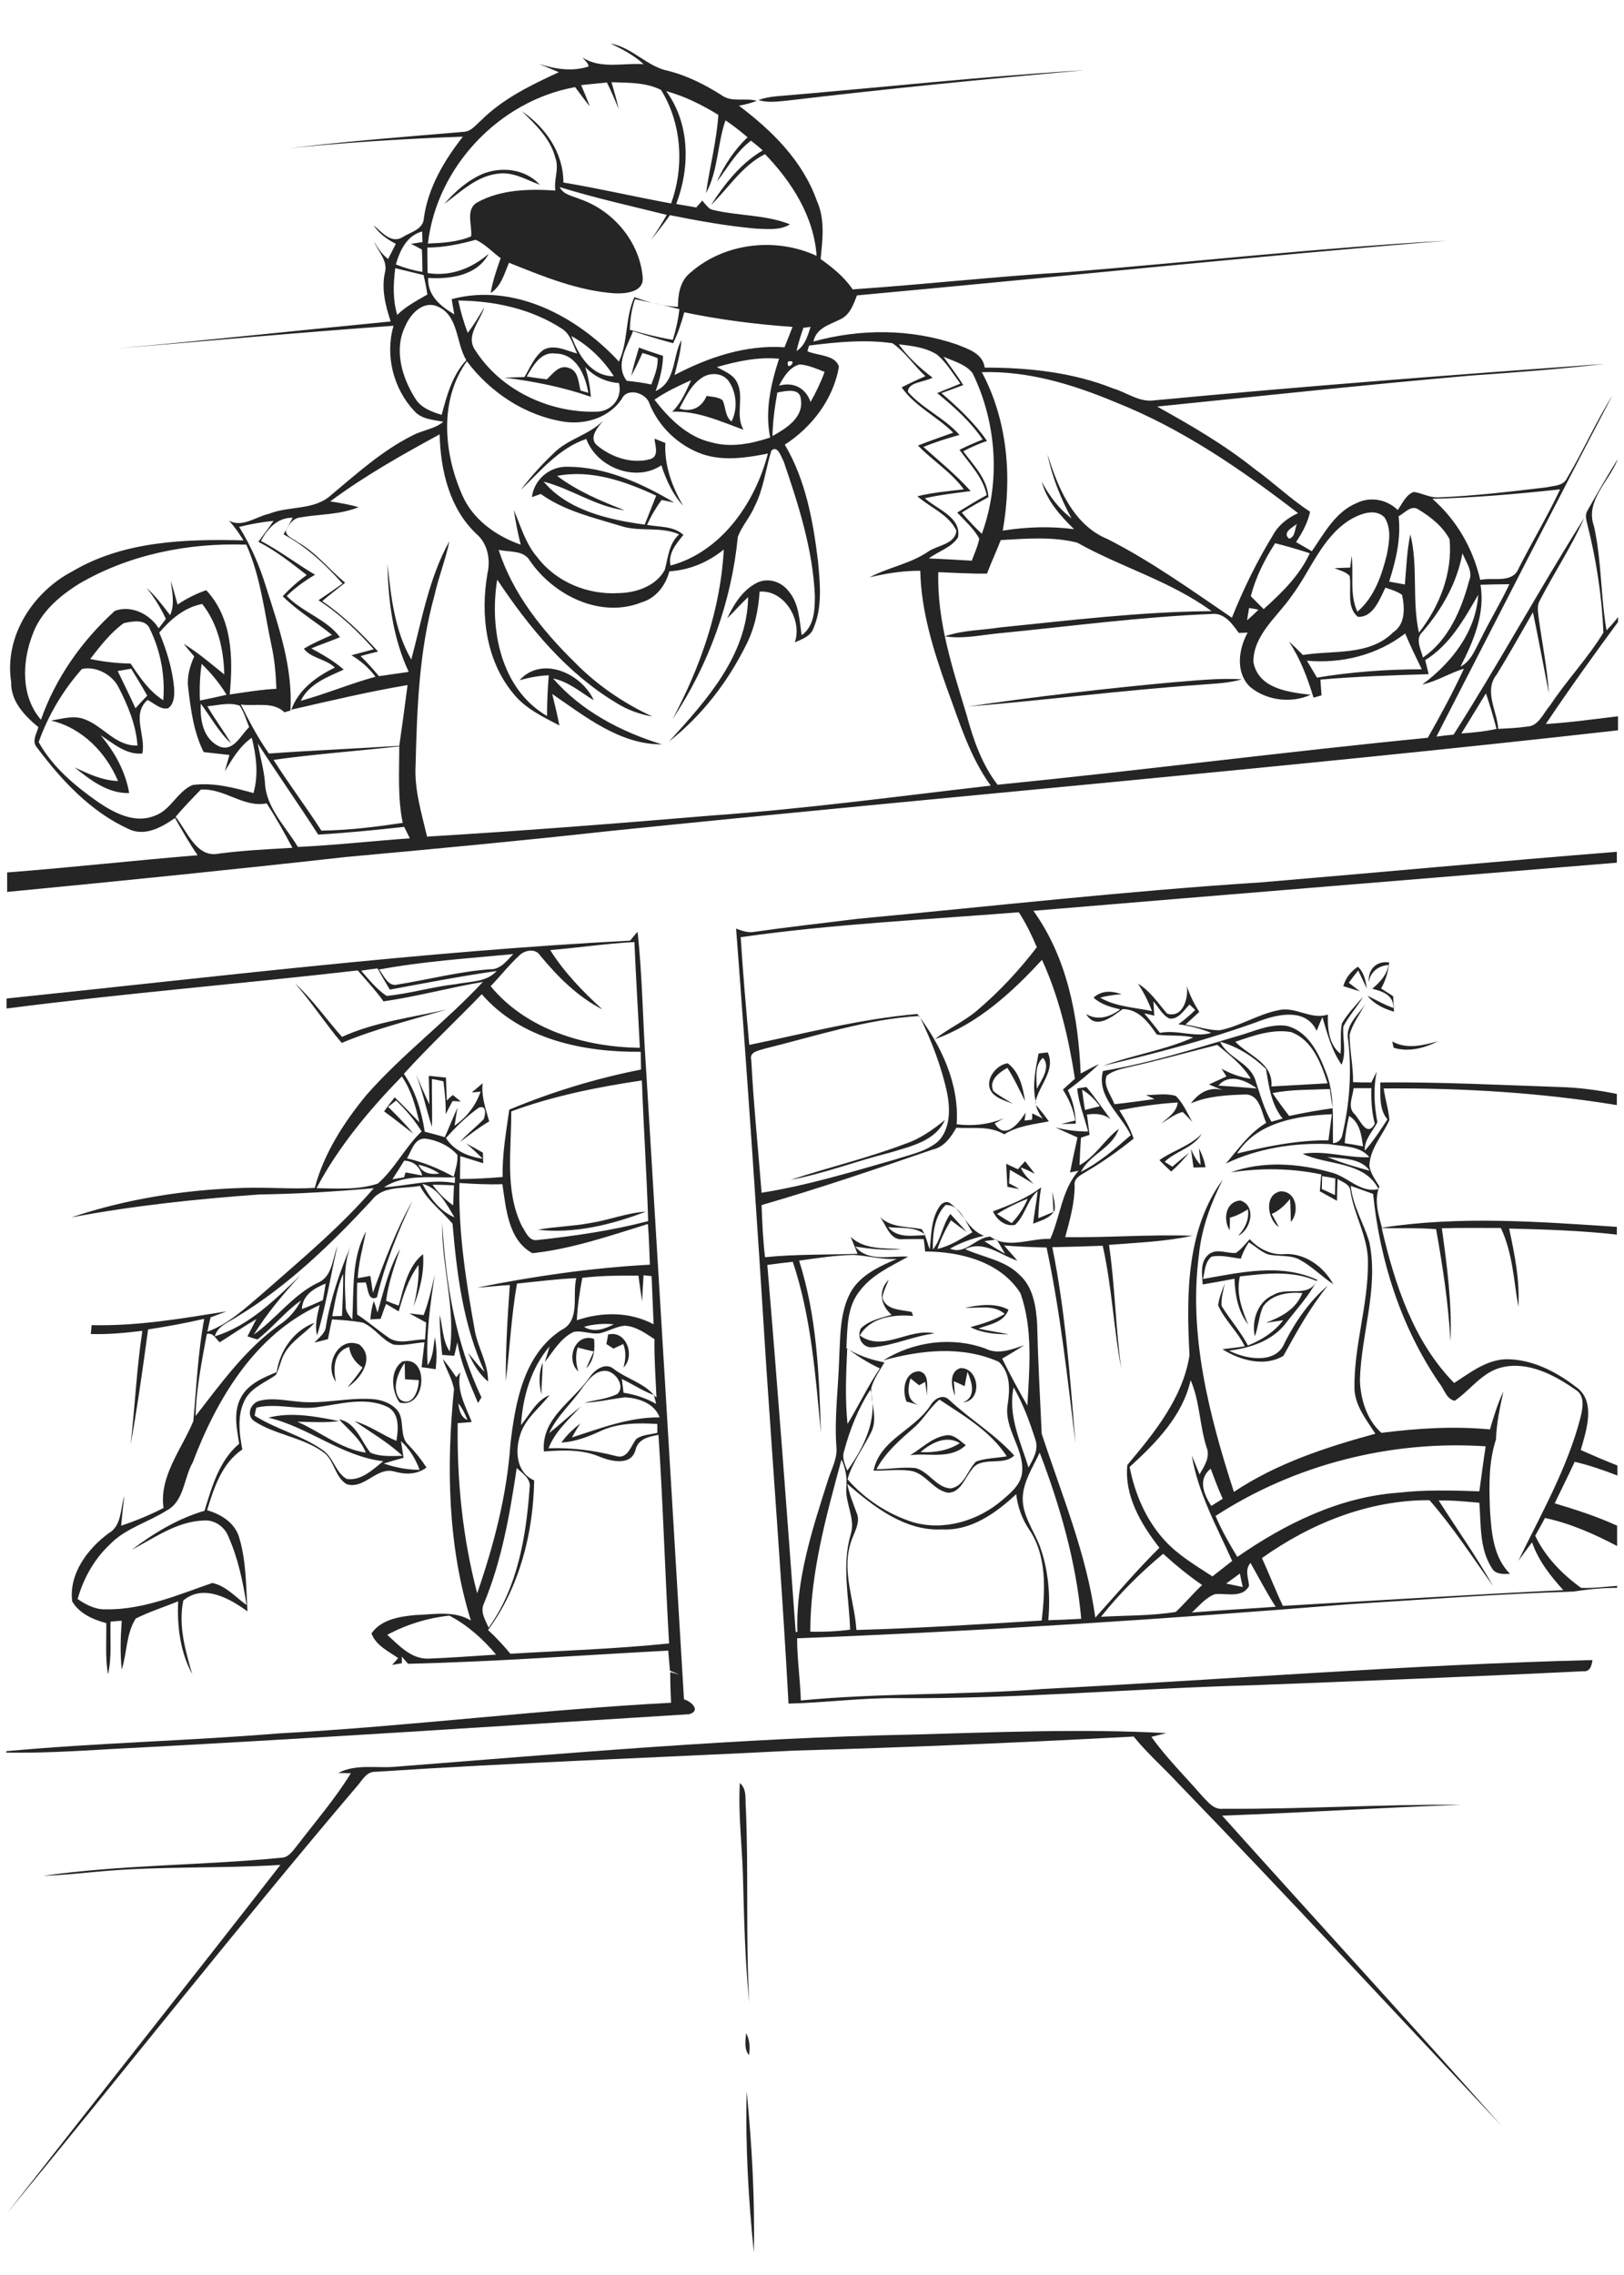 <?xml version="1.0" encoding="utf-8"?>
<!-- Generator: Adobe Illustrator 21.0.2, SVG Export Plug-In . SVG Version: 6.00 Build 0)  -->
<svg version="1.2" baseProfile="tiny" id="Layer_1" xmlns="http://www.w3.org/2000/svg" xmlns:xlink="http://www.w3.org/1999/xlink"
	 x="0px" y="0px" viewBox="0 0 567 794" overflow="scroll" xml:space="preserve">
<path fill="none" d="M335.1,503.7c-4.7-2.9-10-0.1-13.7,3.1C326.2,507.1,331,506.4,335.1,503.7z"/>
<path fill="none" d="M423,360.5c-3.7-1.5-7.6-2.5-11.5-3c2.1-1.5,4.1-3.2,5.9-5c-0.5-0.5-1.5-1.4-2-1.9c-2,1.9-3.9,5.3-7,4.9
	c-2.6-1.2-3.8-4-5.6-6c0.1,1.7,0.2,3.3,0.3,5c-1.1-0.3-2.2-0.6-3.3-0.8c1.9,2.2,3.7,4.5,5.5,6.8C411.1,359.3,417.1,362.2,423,360.5z
	"/>
<path fill="none" d="M319.8,512.3c4.6,1.3,7.1,6.8,12.2,7.1c4.8-0.8,5.8-6.4,8.9-9.4c3.4-1.2,7.2-1.2,10.7-1.8
	c-5.8-8.8-15-14.2-23.5-19.8c-3.4,2.8-5.5,6.8-8.8,9.7c-4.9,4.3-10,8.6-13.1,14.5C310.7,512.7,315.3,511.8,319.8,512.3z M330,501
	c2.9-0.6,5,1.9,7.1,3.4c-5.3,5.1-12.9,2.6-19.4,3.5C321.7,505.4,325.2,501.8,330,501z"/>
<path fill="none" d="M353.2,426.9c2.4-2.5,4.3-5.3,5.7-8.4c-3.7,1.4-7.3,3.2-10.7,5.3C349.8,424.8,351.5,425.8,353.2,426.9z"/>
<path fill="none" d="M479.9,392.2c-1-4.1-1.3-8.3-1.2-12.4c-2.1,0-4.1,0-6.2,0c-0.3,3-2.3,6.7,0.4,9.1
	C474.9,391.1,477.2,397.1,479.9,392.2z"/>
<path fill="none" d="M221.9,505.9c-1.5,5.7-8.3,4.1-12.4,2.5c-6.2-2.7-13-2.4-19.6-1.9c-1-11.6,10.1-17.5,15.9-25.8
	c1.8-2.6,5.5-5.5,8.5-3c4.4,3.4,10.3,4.8,14,9.1c0.2,0.2,0.7,0.7,0.9,0.9c-0.3-6.8-0.8-13.6-0.7-20.4c-3.2-2-6.5-4.4-10.4-4.7
	c-3,0.4-5.6,1.9-8.5,2.6c-3.1,0.6-6.3-1.1-9.4-0.4c-4.5,2.2-7,6.7-10,10.5c0.5-1.9,1.1-3.7,1.7-5.5c-6.5,7.6-9.4,17.7-10,27.5
	c3.1-3.7,5.3-8.6,10-10.5c-3.2,4.1-7.5,7.5-9.7,12.3c-2.5,5.9-2.5,14.5,4.3,17.5c-0.3,18.3-5.1,37.4-16.1,52.2
	c2.8,2.6,5.4,5.3,7.8,8.3c18.4-1,37-1.7,55.3-3.7c-1.3-24.3-2.1-48.6-3.7-72.8C226.5,501.3,222.8,502.1,221.9,505.9z M212.3,465.8
	c6.3-1.7,9.6,7.4,5.4,11.5c0.8-2.7,1-5.5-0.1-8.2c-1.1,0.5-2.3,1.1-3.4,1.6c-0.8-0.5-1.7-1.1-2.5-1.6
	C211.9,468.2,212.1,466.6,212.3,465.8z M207.5,467.3c0.4,3.7,0,7.5-2.7,10.3c0.8-2,1.7-3.9,2.6-5.9c-1.9-0.4-3.7-0.9-5.6-1.4
	c-0.9,2.8-0.7,5.7,0.3,8.4C197.4,474.5,200.7,465.1,207.5,467.3z M189,486.7c-0.8-3.7-1-7.6,0.5-11.1
	C189.4,479.2,189.1,483,189,486.7z"/>
<path fill="none" d="M217.7,486c4,0.6,7.9,1.8,11.4,3.9c-0.3-1-0.5-2.1-0.8-3.1c-4-1.4-7.5-3.8-11.2-5.6
	C217.3,482.8,217.5,484.4,217.7,486z"/>
<path fill="none" d="M415.6,481.7c-2.7,12.5-12.2,22-21.3,30.3c1.8,9.4,5.7,18.5,12.2,25.6c4.7,5.2,10.9,8.8,16.7,12.6
	c2.3-1.7,4.6-3.6,6.9-5.4c-5.4-12-11.9-23.7-14.1-36.8c1,2.2,1.8,4.4,2.7,6.6c1.7-3,3.9-6.2,2.3-9.7
	C418.6,497.3,418.8,489,415.6,481.7z"/>
<path fill="none" d="M422.9,525.6c1.3-0.8,2.7-1.7,4-2.5c-1.6-3.4-2.9-7-4.2-10.5C418.1,516.3,420.3,521.5,422.9,525.6z"/>
<path fill="none" d="M433.9,553.9c-0.3-1.6-0.7-3.1-1-4.7c-1.6,1.2-3.2,2.3-4.8,3.5C430,553.1,431.9,553.5,433.9,553.9z"/>
<path fill="none" d="M156.9,563.9c-7.5,0.8-15,3.1-21.7,6.7c4.1,3.6,8.4,8.5,14.4,8.3c7.9-0.3,15.7-0.9,23.5-1.4
	C168.6,572,163.2,567.2,156.9,563.9z"/>
<path fill="none" d="M471.4,414.3c0.7,7,4.6,13,6.5,19.7c3.2,16.1-2.9,32-3.3,48.1c0.2,6.6,2.3,13.9,7.5,18.4
	c12.6-1.6,25.3-2.4,37.9-1.2c1.3-4.5,2.7-9.1,4.7-13.3c-1.2,5.5-2.4,11.1-2.6,16.8c-2.6,7.8-2.4,16.2-2.1,24.4
	c0.5,7.9,1.1,16.6,7,22.5c-2.3,0.1-5.1,0.3-6.4-2.1c-4.2-6.7-3.6-15.1-4.3-22.7c-4.7-0.5-9.5-0.9-14.2-0.8c6.3,10,13.2,19.6,19,29.9
	c-7.2-10.1-14-20.6-22.2-30c-21.2-0.2-41.5,8-58.5,20.2c2.5,5.5,4.7,11.2,7.3,16.7c32.6-1.9,65.3-4,97.9-5.5
	c-4.4-5-8.7-10.3-10.9-16.7c-1.6,2.2-3.2,4.4-4.8,6.5c7.9-16.4,17.1-32.4,21.7-50c0.7-3.3,1.7-7.8-1.8-9.8
	c-7.3-5.1-16.3-9.9-25.5-7.8c-7,1.5-11,7.9-16.6,11.7c-2.9-0.6-3.7-4.3-5.5-6.3c-13.2-19.4-20.6-42.3-23.2-65.5
	C476.6,416.2,474,415.2,471.4,414.3z"/>
<path fill="none" d="M436.2,553.5c-2.3,4.4-8,2.5-11.9,2.9c-3.3,1.2-5.6,4.1-8.1,6.4c9.8-0.8,19.6-1.3,29.4-1.9
	c-3.2-5-5.9-10.2-8.8-15.3C434.6,547.8,436,550.7,436.2,553.5z"/>
<path fill="none" d="M327.4,435.9c4.5-1,8.3-3.5,12.2-5.8c-2.4-3.5-4.4-9.9-9.4-9.5c-4,4-4.5,10.2-4.4,15.5c3-3.6,3.3-8.6,6.1-12.4
	c1.9,2.1,3.8,4.1,5.7,6.2c-1.9-1.3-3.6-2.7-5.5-4.1C330.2,429.1,328.6,432.4,327.4,435.9z"/>
<path fill="none" d="M323.2,431.1c-3.6-3.2-8.7-2.4-13.1-2.8C313.3,432.3,318.7,431.2,323.2,431.1z"/>
<path fill="none" d="M377.8,380.3c0.3,2.4,0.6,4.7,1,7.1c1.7-0.4,3.5-0.8,5.2-1.3C382.3,383.9,380.3,381.8,377.8,380.3z"/>
<path fill="none" d="M516.4,520.5c0.7-5.3,1.5-10.5,2.2-15.7c-32.9-2.2-66.5,6.3-94.3,24.3c2.1,5,4.8,9.7,7.6,14.3
	c16.6-11.5,35.5-20.9,56-22.4C497.4,519.9,507,520.2,516.4,520.5z"/>
<path fill="none" d="M296.9,535.7c1.8-5.6-2-10.9-1.5-16.5c0.3-3.3-0.3-6.6-1.7-9.7c-5.3,19.6-10.9,39.6-10.9,60.1
	c4.6,0,9.2-0.1,13.8-0.6C296.4,557.8,293.7,546.6,296.9,535.7z"/>
<path fill="none" d="M419.7,553.3c-4.8-3.2-9.3-7-13.6-10.9c-7.9,6.6-15.3,13.9-21.7,22c8.7-0.5,17.5-0.3,26.1-1.7
	C413.7,559.6,416.5,556.2,419.7,553.3z"/>
<path fill="none" d="M362,380c1.7-3,5-7.7,2.1-10.8C361.1,371.9,361.9,376.3,362,380z"/>
<path fill="none" d="M184.9,519.4c0.7-3.3-2.4-5.1-4.5-7c-2.4,16.1-5.2,32.3-11.5,47.4c-1.3,2.9,0.6,5.7,1.6,8.3
	C180.7,554.1,183.7,536.3,184.9,519.4z"/>
<path fill="none" d="M113.7,448c-4,1.6-8.2,4-8.3,8.9c2.5-1,4.9-2,7.3-3.1C113.1,451.9,113.4,449.9,113.7,448z"/>
<path fill="none" d="M72.2,465.5c-1.6,9.5-3.7,19-3.9,28.6c8.8-11.3,17.2-23.3,29.1-31.7c3.3-2.1,5.9-5.2,7.7-8.6
	c-5.6,3.9-9.8,9.5-15.2,13.6c-1.2-0.3-2.3-0.7-3.5-1.1c1-2,2.1-4,3.1-6c-4.4,2.6-8.6,5.4-12.8,8.1C75.4,467.3,74.4,465,72.2,465.5z"
	/>
<path fill="none" d="M138.9,343.6c10.7-1.7,21.2-4.5,32.1-5.3c3.6,0.1,6-3,8.2-5.3c-15.7,1.5-31.5,2.5-46.9,5.4
	C134.2,340.5,135.4,344.6,138.9,343.6z"/>
<path fill="none" d="M136.1,345.4c-1.5-2.4-2.9-4.9-4.3-7.4c-1.9,0.2-3.8,0.5-5.7,0.8c2.7,3.1,5.4,6.5,8.9,8.8
	c8.1-0.9,16-3.2,24.1-4.1c4.9-0.9,10.7-0.6,14.4-4.6C161,340.7,148.5,343.1,136.1,345.4z"/>
<path fill="none" d="M171.2,344.1c12.5,15.2,33,21.4,52.1,21.5c-0.6-12.3-1.4-24.6-1.9-36.9c-9.8,0.5-19.6,2-29.4,2.8
	c5,7.9,11.4,14.5,18.2,20.7c-8.6-4.3-15.6-11.4-21.7-18.8c-1.6-2.5-5.4-1.8-7.3-0.1C177.7,336.6,174.6,340.5,171.2,344.1z"/>
<path fill="none" d="M121.2,516.2c5,0.7,9.1-3.3,12.7-6.2c-14.6-1.7-26-11.9-40.1-15.2c8.1-2,16.7-0.4,24.7,1.2
	c-4.9,0.5-9.8,0.3-14.6,0.2c8,3.5,15,9.5,23.9,10.8c-1.8-4.8-6-7.9-9.3-11.6c5.9,1.1,7.6,7.5,10.9,11.6c3.5,1.5,7.5,1.2,11.2,1.1
	c-5.1-4.7-11.1-8.1-16.7-12.1c5.2,1.5,9.6,4.8,14.6,6.9c0.7-4.2,1.2-9.9-3.4-12c-7.6-3.4-16.1-0.9-24,0.2
	c-7.2,1.2-14.4-1.5-21.5,0.2c-0.2,0.7-0.5,2.1-0.6,2.8c7.6,4.8,16.6,6.9,24,12.1C116.6,508.8,117.2,514,121.2,516.2z"/>
<path fill="none" d="M119.8,444.6c-2.1,4.7-2.9,9.8-3.9,14.8c0.9,0,2.6-0.1,3.4-0.1C119.6,454.4,120,449.5,119.8,444.6z"/>
<path fill="none" d="M141.3,475.7c-2.5,3.5-4.6,9-1.7,12.7c4.3,3.1,6.7-3.2,6.6-6.7c-1.6-0.1-3.2-0.1-4.8-0.2
	C141.4,479.5,141.3,477.6,141.3,475.7z"/>
<path fill="none" d="M134,510.8c4,1.4,8.3,2.2,12.5,2.2c-1.4-3.7-3.5-7.2-6.6-9.9c0.3,1.9,0.6,3.8,0.9,5.8
	C138.6,509.4,136.3,510.1,134,510.8z"/>
<path fill="none" d="M147.2,395c-2.5-4-5.4-7.6-8.9-10.8c-0.7,0.6-2.1,1.6-2.8,2.2c3.1,3,6.1,6,8.8,9.4c-3.4-2.6-6.7-5.4-10.2-7.8
	c1.2-1.6,2.4-3.3,3.7-4.9c3,2.8,5.8,5.8,8.6,8.7c-1.3-5.6-2.8-11.2-6.1-16c-11.5,11.7-22.1,24.4-29.8,39c7.1,0.1,14.6,0.7,21.4-1.6
	C137.9,407.9,141.4,400.4,147.2,395z"/>
<path fill="none" d="M230.3,494.7c-1.9-4.9-7.4-6.8-12.2-7c-4.7,0.6-9.3,1.7-14.1,1.9c3.9-1,8-1.4,11.6-3.1c2.7-2.7-0.5-7.4-3.7-8
	c-4-0.6-6.5,3.1-8.6,5.9c-3.7,5.4-8.8,9.8-11.6,15.8c3.8-3,7.3-6.3,11.1-9.3c-4.2,4.5-9,8.7-11.3,14.6c8-0.4,15.9,0.7,23.6,2.7
	c4.1,1.2,5.1-3.6,7.1-6c2.1-1.4,4.9-1.5,7.3-2.1c0-0.8,0-2.3,0-3.1c-6.7-0.4-13.7-0.4-19.9,2.5c-4.3,2-8.8,3.8-13.6,4
	c1.9-2.6,4.2-4.7,6.6-6.7c-1,1.6-1.9,3.3-2.9,4.9C209.7,498.5,219.6,494.6,230.3,494.7z"/>
<path fill="none" d="M163.2,495.6c-0.8-2.1-1.9-4-3.2-5.8C160.3,492.1,160.8,494.5,163.2,495.6z"/>
<path fill="none" d="M178.5,387.9c0,13.3-2.4,27.6,3.7,40c1.3,2,2.5,5.4,5.4,4.9c13-1.3,26-3.3,38.8-6.5
	c-0.5-16.4-1.6-32.7-2.2-49.1C208.6,379.4,193.2,382.5,178.5,387.9z M187.8,429.2c6-1.1,12.1-1.2,18.1-2.3c6.6-1,12.9-3.6,19.6-4
	C213.7,427.4,200.6,430.7,187.8,429.2z"/>
<path fill="none" d="M228.1,462.1c-0.2-5.6-0.5-11.2-0.7-16.8c-0.7-0.1-2.1-0.2-2.8-0.3c-0.2,3-0.4,6-0.5,9.1c-0.5-3-0.9-6-1.3-9
	c-6.5,0-13.1,0-19.6,0.8c-0.8,4.9-1.6,9.8-2,14.7C210,457.7,219.8,457.8,228.1,462.1z"/>
<path fill="none" d="M223.6,367.2c-20,0.2-41.8-4.4-55.5-20.1c-9,9.3-18.5,18.2-27.2,27.8c4.1,6,6.2,13.1,7.3,20.2
	c2.3,0.6,4.7,1.3,7,1.9c1.5-3.4,2.9-6.9,4.4-10.3c-0.3,2.1-0.7,4.2-1,6.3c4.2-3,7.4-7.1,9.1-11.9c-0.8,0.1-2.3,0.2-3.1,0.3
	c1.3-1,2.5-2.1,3.8-3.2c-0.5,4.6,1.1,9,2.3,13.3c-3.6,2.1-6.8,4.7-10.2,7.2c2.5-3,5.6-5.3,8.3-8c0.5-1.6,1-5-1.7-4
	c-4.3,3-8,6.7-11.5,10.6c2.8,4.5,7.7,6.6,12.8,7.2c-1.8-1.9-3.7-3.6-5.7-5.3c1.9,1.1,3.8,2.1,5.8,3.2c0,1.2,0.1,2.5,0.1,3.7
	c-2.7-0.8-5.4-1.6-8-2.5c-0.1,2.7-0.1,5.3-0.1,8c5-0.1,10-0.3,14.9-0.7c-0.2-7.8,1.2-15.6,2.2-23.3c14.8-6.2,30.3-10.9,46-14
	C223.7,371.3,223.6,369.3,223.6,367.2z M158,384.2c-0.8,1.5-1.6,3.1-2.4,4.6c0.1-3.8-0.3-7.7-0.8-11.5c-1.3-0.3-2.7-0.5-4-0.8
	c-0.1,5.5,0.2,11.1,0,16.7c-1.9-6.1-3.2-12.3-5.6-18.3c1.6,3.4,3.1,7,4.7,10.4c0-3.3-0.2-6.6-0.2-9.9c2,0.2,4,0.4,6,0.6
	c0.1,2.7,0.2,5.4,0.3,8c0.7-0.7,1.4-1.4,2.2-2.1c0.9,0.8,1.9,1.6,2.8,2.3C159.9,384.3,158.9,384.3,158,384.2z"/>
<path fill="none" d="M141.1,405c-1.4,2.2-2.8,4.3-4.1,6.5c1-0.2,3.1-0.5,4.1-0.7c0.1-0.4,0.4-1.2,0.5-1.7c1.9,0.4,3.8,0.8,5.8,1.1
	C146.6,407.2,144.4,405.2,141.1,405z"/>
<path fill="none" d="M203.9,463.1c3.4,2.1,7.2,0.8,10.4-0.9C210.8,461.9,207.3,462.1,203.9,463.1z"/>
<path fill="none" d="M147.5,413.2c2.5,4.8,6,9.5,11.2,11.7C155.9,420.3,152.9,414.5,147.5,413.2z"/>
<path fill="none" d="M148.4,397.4c-3.8-0.1-4.6,4.3-6.3,6.9c5.7,1.3,11.2,3.6,16.3,6.4c0.6-2.5,1.5-5,1.3-7.6
	C156.9,399.8,152.6,397.9,148.4,397.4z"/>
<path fill="none" d="M153.4,409.7c-2.2-1.5-4.7-2.5-7.3-3.1C147.5,409.6,150.4,410,153.4,409.7z"/>
<path fill="none" d="M158.2,420.7c0.1-2.4,0.2-4.7,0.3-7c-2.5-0.1-5-0.2-7.5-0.2C153,416.3,155.4,418.7,158.2,420.7z"/>
<path fill="none" d="M134,414.4c8.3-0.5,16.4-3,24.7-1.5c0-0.5,0-1.5,0.1-2C150.6,411.2,141.2,409.6,134,414.4z"/>
<path fill="none" d="M237.2,142.6c4.3,1.4,7.8-0.4,9.5-4.4c1.9,0.4,4,0.3,5.6,1.5c1.1,2.5,0.8,5.6,3.1,7.4c2.2-4.3,1.8-9.8-0.8-13.8
	c-2-3.2-6.7-3.5-9.6-1.4C241.2,134.4,239.3,138.7,237.2,142.6z"/>
<path fill="none" d="M456.4,230.7c1.1,2,2.3,3.9,3.5,5.9c12.1-2.1,24.3-2.9,36.6-2.9c-2-4.1-4-8.2-5.8-12.4
	C480.9,228.7,468.5,231.8,456.4,230.7z"/>
<path fill="none" d="M510,232.7c3.8-2,5.2-6.2,7.1-9.7c3.2-6.5,6.9-12.7,10-19.2c-3.4,0-6.7,0.1-10.1,0.2
	C518.7,214.2,514.5,223.9,510,232.7z"/>
<path fill="none" d="M111.2,291.3c-6.9-10.7-14.2-21.1-21.1-31.8c0.8,4.5,2.1,8.9,2.5,13.5c0.3,8.9,7.2,15.4,11.5,22.6
	c13-0.5,26-2.1,39-3c-0.6-1.3-1.3-2.7-2-4C131.2,289.7,121.2,290.7,111.2,291.3z"/>
<path fill="none" d="M275.1,126.2C274.3,130.2,279.1,125.2,275.1,126.2L275.1,126.2z"/>
<path fill="none" d="M516.8,202.3c4.6-1,11.4,1.4,13.5-4.2c4.7-9.2,10-18.1,14.4-27.4c-14.8,1.6-29.7,2.9-44.6,3.2
	C508.6,181.4,514.3,191.4,516.8,202.3z"/>
<path fill="none" d="M237.2,107.9c-5.2-1.3-10.3-2.4-15.5-3.5c-1.2,3.5-1.7,7.1-1.8,10.7c5,1.4,10,2.7,15.1,3.5
	C236.1,115.1,236.8,111.5,237.2,107.9z"/>
<path fill="none" d="M512.9,202.7c1.4-3.4-1.1-6.6-2.3-9.7c-1.9,10.4-7.2,19.6-14,27.5c-2.6,2.5-0.5,6,0.2,8.8
	C505.7,223.3,510.2,212.8,512.9,202.7z"/>
<path fill="none" d="M564.7,249.8v-32.9c-8.6,11.7-17.1,23.5-25.2,35.6C547.9,252.1,556.3,250.8,564.7,249.8z"/>
<path fill="none" d="M57.1,244.3c0.6-8.4-0.9-17.1-4.6-24.7c-1.4-3.8-6.1-2.9-9.2-2.2c-4.7,3.3-8.3,8-11.7,12.5
	c4.6,1.1,9.4,1.5,14.1,1.6C48.8,236.4,52.1,241.3,57.1,244.3z"/>
<path fill="none" d="M278.3,569.5c-0.6-18.4,5.4-36.1,10.8-53.4c1.2-3.7,3.2-7.4,2.8-11.4c-0.7-10.3,0.7-20.5,1-30.8
	c0.4-7.8,0.2-16,4-23c3.4-6,10-9,16.1-11.6c-5.1,0.3-10-1.1-15-1.4c-6.4,0.2-12.8,1.2-19.1,2c6.2,19.4,7,39.8,7.6,60
	c-1.8-20-3.3-40.4-9.8-59.6c-3,0.3-6.1,0.6-9.1,1.1c3.6,42.7,6.8,85.4,9.9,128.1C277.8,569.6,278.2,569.5,278.3,569.5z"/>
<path fill="none" d="M279.6,139.3c-0.4-4.1-5.5-2.8-8.2-2.3c-0.9,5-1.6,10.1-1.6,15.2C274.5,149.5,280.7,145.7,279.6,139.3z"/>
<path fill="none" d="M47.3,247.2c1.4-1.5,2.7-2.9,4.1-4.4c-1.8-3.2-3.7-6.3-5.5-9.4c-1.6,0.2-3.1,0.5-4.7,0.8
	C43.1,238.5,45.3,242.8,47.3,247.2z"/>
<path fill="none" d="M67.1,273.9c7.2-1,14.4,0.9,21.3,2.8c1.8-6.3,1-13-0.6-19.3c-4.2,2.9-6.8,7.4-9.4,11.7c0.5-1.9,1.1-3.8,1.6-5.7
	c-3-0.3-6-0.7-9-1c-3.5-7-4.5-14.9-5.4-22.5c-0.6-3.8,0.6-7.5,2.1-10.9c-1.2-1.4-2.5-2.9-3.7-4.4c5,3.1,9.5,7,14.2,10.7
	c-0.1-8.7-2.2-17.6-7.7-24.6c-6.2,1.2-11,5.3-15,10c2.6,6.2,4.6,12.7,5.2,19.4c0.1,2.5,0.1,5.4-2.1,7c-2.7,0.7-4.9-1.8-7.2-2.9
	c-5.8,5.1-0.6,12.3-1.8,18.7c-5.7,0.5-10.1-3.4-14.6-6.4c4.9,5.8,8.7,12.6,10,20.2c-7.5,0.3-13.6-4.6-19.1-9
	c4.8,2.3,9.8,4.6,15.2,4.8c-4.2-10-12.6-18.6-23.4-21.1c3.9-0.6,8-2,11.9-0.4c6.4,2.5,10.8,9.4,18.3,9.1c-0.5-7.3-3.4-14.1-6.7-20.5
	c-2.3-4.4-8.1-7.2-12.7-6.2c-6.6,7.3-11.9,16.1-15.1,25.5c4.8,8.7,12.7,15.2,20.7,20.9c5.6,3.8,12.7,7.6,19.6,4.9
	C59.6,282.9,61.8,276.3,67.1,273.9z"/>
<path fill="none" d="M70.1,275.5c-3,3.1-6,6.3-8.8,9.5c4.1,5,7.3,14.6,15.3,12.8c8.5-1.1,17-1.5,25.5-2c-2.8-5.3-5.8-10.5-9-15.5
	C85,282,78.3,274.9,70.1,275.5z"/>
<path fill="none" d="M265.9,416.2c15.8-2.6,31.2-7.3,46.6-11.6c5.1-1.7,10.7-2.7,14.9-6.2c4.5-4.3,4.4-11.2,3.3-16.9
	c-2-9.4-5.5-18.4-9.7-27c-18.5,1.1-36.1,7-54,11.4c-2,0.7-5.5,1-4.7,4C263,385.4,264.6,400.8,265.9,416.2z M316.1,399.2
	c5.2-1.8,9.7-4.9,13.8-8.3c-3.4,7.5-12.2,9.2-19.2,11.5c-11.6,2.9-22.9,7.2-34.7,9.5C289.3,407.5,303,404.2,316.1,399.2z"/>
<path fill="none" d="M490.6,203.9c0.5-5.8,0.7-11.7,1.9-17.5c2.8,11.1,0.5,23,3,34.3c7.2-9.1,11.8-20.9,10.7-32.6
	c-2.4-4.5-6.6-7.8-10.9-10.4c-2.5-1.6-4.9,1.3-6.9,2.4c0.9,7.7-0.9,15.4-3.2,22.7C486.9,203.2,488.7,203.5,490.6,203.9z"/>
<path fill="none" d="M225,183c1.3-3.4,2.7-6.7,4-10.1c-10.7-5-22.6-9.1-34.6-6.9c7.1,5.3,15.3,8.8,23.5,11.9
	c-10.1-1.3-18.6-7.5-28.3-10C198.2,178.1,212.5,181.3,225,183z"/>
<path fill="none" d="M234.2,197.5c17.8-4.8,29.5-22.1,34-39.1c-7.5,1.5-15.5,2.8-22.9,0.2c-8.2-2.9-15.1-9.4-18.4-17.5
	c-1.1-3.9-7.8-5.9-9.7-1.8c-4.4,6.4-12.6,9.1-20.1,8c-13.6-2.1-25.7-10.3-34-21.1c-9.8,13.5-8.1,32-1.7,46.5
	c3.6,8.7,11.8,14.4,20.5,17.5c-1-4-1.9-8-2.4-12.1c2.4,5.6,4,11.8,8.2,16.5c6.6,8.6,17.8,13.2,28.5,12.5c6.1-0.1,12.9-2.4,16-8.1
	c1.2-4.4,1.4-9.2,5-12.4c-6.5-2.9-13.9-0.7-20.6-3c-9.5-2.9-19.5-5.2-27.7-11.1c-1,0.4-2.1,0.7-3.1,1.1c0.9-6.1,6.1-10.7,12.3-10.6
	c13.4,0,26.1,5.8,37.4,12.5c-1.5-0.3-3-0.6-4.4-0.9c-2,2.7-3.7,5.7-5,8.8c4.3,0.8,9.2,0.3,12.7,3.5
	C236.1,189.9,233.3,193.2,234.2,197.5z M231,162.3c-9,6.1-22.6,0.7-26.2-9.2c-9.5,3.2-15.9,11.1-22.9,17.8
	c3.4-4.5,7.3-8.7,11.4-12.7c5-5.1,12.5-6.3,17.4-11.5c-1.8,2.4-5.1,5.9-2.2,8.6c5.1,4.2,12.3,6.7,18.8,4.8c3-1.2,1.5-4.8,1.3-7.1
	c1.3,0.5,2.5,1,3.8,1.5c-0.4,7.8,2.3,15.2,6.3,21.8C234.9,172.4,232.6,167.4,231,162.3z"/>
<path fill="none" d="M250.3,128.2c2.6,1.4,5.7,2.6,7.1,5.5c2.5,5.2-0.8,11.3,2.2,16.4c-8-2.9-16.1-6.7-24.9-6.3
	c3.1-3,4.8-7.1,6.6-11c-4.4,2-8.8,4.1-12.8,6.8c5.1,6.6,11.5,12.9,19.9,14.9c6.8,1.9,13.9,0.5,20.5-1.7c-1.9-9.3,0.2-18.6,3-27.4
	C264.5,124.6,257.3,126.2,250.3,128.2z"/>
<path fill="none" d="M170.5,88.3c-4.1,7.5-13.4,8.8-21.1,8.4c-0.3,6.1,4.3,9.9,9.1,12.7c-0.3-1.8-0.5-3.5-0.9-5.3
	c21.8-5.8,43.9,6,58.4,21.8c3.4-7.2,2.1-15.4,5.4-22.5c4.9,1.8,9.9,3.2,15.2,3.4c0-4.3,0.7-9,4.3-11.9c11.9-10.5,29.8-12.5,44.1-5.9
	c-0.9-13.7-8.7-25.8-18-35.5c-8,4-12.7,11.7-18.9,17.8c4.8-7.4,10.4-14.6,18.1-19.1c-1.4-1.1-2.8-2.2-4.1-3.4
	c-5.1,3.7-8.1,9.4-11.9,14.3c2.5-5.8,6.1-11.1,10.7-15.5c-2.5-2.1-5.1-4-7.7-5.9c-2.9,8.3-2.5,17.5-6.8,25.4
	c1.3-9.1,3.7-18.1,4.3-27.3c-5.7-3.6-11.8-6.5-18.2-8.3c8.3,11.5,8.5,26.5,3.5,39.4c2.3,0.4,4.7,0.8,7,1.2c0.7-0.8,1.4-1.6,2.1-2.4
	c0.2,0.3,0.7,0.8,0.9,1.1c0.8,1,1.7,2,3,2.2c8.8,2.1,18.2,1.7,26.7,5c-3.5,2.3-7.9,1.6-11.8,1.5c-10.1-0.9-20.1-2.6-30.1-4.7
	c-2.1,3-4.4,5.9-6.7,8.7c2-2.9,3.9-5.8,5.6-8.8c-12.5-3.1-25-6-37.4-9.7c1.4,2.8,4.6,3.1,7.1,4.2c11.6,4,21,15.1,21.9,27.5
	c0.4,4.9-5.8,5.5-9.4,5.4c-13-0.8-25.4-5.8-37.3-10.7c-1.6,3.8-2.8,8.2-6.4,10.6c0.6-4.2,2-8.2,3.5-12.2c-2.9-2.1-5.4-4.9-8.7-6.4
	c-5.5,1.5-11.1,2.7-16.9,2.7c0,2.9,0,5.8,0,8.6C157,96.3,164.6,93.4,170.5,88.3z"/>
<path fill="none" d="M295.9,497c3.9-6.4,7-13.2,11.3-19.4c-4-2-7.8-4.3-11.4-7C295.4,479.4,295,488.3,295.9,497z"/>
<path fill="none" d="M214.3,131.3c-3.6-5.8-8.8-10.7-14.8-14C201.9,123.9,206.4,131.4,214.3,131.3z"/>
<path fill="none" d="M196.3,114.8c-10.7-7-23.6-9.8-36.3-9.9c0.8,3.8,1.9,7.6,3.3,11.3c2.1-2.9,4-6,5.8-9c-1.5,4.8-6.7,10-3.2,15
	c8.9,14,25.8,22,42.2,21.5c5.4,0,9.3-4.7,8-10c-4.5-0.4-8.7-2.3-11.8-5.6c1.1,3.4,1.7,6.9,2,10.4c-9.8-3.4-20-5.4-30.2-6.7
	c2.3-0.1,4.7-0.1,7-0.2c2-3.3,3.5-7.3,6.8-9.6c3.8-1.8,7.9,0.4,11.6,1.4C200.1,120.4,199.2,116.7,196.3,114.8z"/>
<path fill="none" d="M218.7,133c2.9,0.3,5.8,0.7,8.6,1.3c1-3,2.3-6,2.2-9.2c-1.7-0.8-3.5-1.3-5.3-1.8c-1.2,2.7-2.4,5.4-3.9,8
	c0.7-3.4,1.7-6.7,2.7-9.9c2.8,1,5.6,2,8.4,2.9c-0.1,4.2-1.1,8.3-2.6,12.3c7.2-3.3,5.9-11.8,9-17.8c-0.2,4.2-1.3,8.2-2.4,12.2
	c11.8-6.2,24.9-10.6,38.4-9.7c0.9-2.4,1.8-4.7,2.8-7.1c-12.7-0.8-25.3-2.5-37.8-5.1c-1,3.7-2.2,7.4-3.9,10.8
	c-4.7-1.3-9.4-2.6-14-4.2C218.9,121.3,214.6,127.2,218.7,133z"/>
<path fill="none" d="M435.3,216.5c1.4-1.1,2.8-2.4,4-3.7c-0.8-0.2-2.5-0.5-3.3-0.6C435.8,213.6,435.5,215,435.3,216.5z"/>
<path fill="none" d="M436.7,208.1c1.5,1.5,3,3,4.5,4.5c6.2-5.7,12.5-11.7,16.1-19.5c-4-1.3-8.1-2.5-12.2-3.6
	C441.5,195.3,438.4,201.4,436.7,208.1z"/>
<path fill="none" d="M450.1,188c2.2-0.5,1.9-3.4,2.7-5.1C451.3,184,447.5,186,450.1,188z"/>
<path fill="none" d="M166.7,70.7c8.2-4.6,18.1-4.7,27.2-4.1c-0.6-3.8,1.4-7.6,0-11.4c-1.7-6.8-6.9-11.6-11.7-16.3
	c8.3,5.7,14.5,14.5,14.5,24.9c12.6,2.1,25,5,37.6,7.3c4.7-12.8,3.7-28-3.4-39.7c-5.3-2.7-11.5-2.4-17.3-2.7c0.9,3.1,1.7,6.2,2.5,9.3
	c-1.3-3.1-2.6-6.2-4.1-9.2c-3,0.3-6,0.6-9,0.9c1,2.4,2.1,4.9,3,7.4c-1.8-2.2-3.4-4.4-5.1-6.7c-26.5,4.9-48.3,27.9-51.4,54.7
	c5.1-0.2,10.3-0.5,15.1-2.5C164.9,78.7,162.4,73.2,166.7,70.7z M168.5,60.6c6.6-2.7,15-1.7,20,3.8c-4.7-1.7-9.3-4.6-14.5-4
	c-7.5,0.8-13.1,6.3-18.9,10.6C158.9,66.8,163.2,62.9,168.5,60.6z"/>
<path fill="none" d="M325.7,131.7c-2.7,1.6-8.7,1.5-8.6,5c5.2,5.9,12.7,9.1,18,15c-4.3,1.2-8.5,2.4-12.6,4.2
	c5.6,5,11.5,9.8,16.5,15.4c-5.4,0.7-10.7,1.3-16,2.5c4.2,4,12.8,6.6,11.6,13.6c-2.2,3.7-6.9,5-10.2,7.4c5,0.3,10,0.5,15,0.8
	c0.9-2.6,2-5.1,2.6-7.7c-1.9-3.6-5-6.2-7.7-9.1c3.4-2.1,6.8-4.2,10.3-6.1c-1.3-6.2-5.9-10.8-9.5-15.8c2.7-1.3,5.4-2.5,8.1-3.6
	c-4.3-6.3-10-11.4-15.9-16.2c2.7-1.1,5.4-2.2,8.1-3.3c-2.6-3.5-4.8-7.3-8.1-10.1c-3.9-2.6-8.7-3.1-13.3-3.8
	C317.2,124.6,321.3,128.4,325.7,131.7z"/>
<path fill="none" d="M328.8,137.2c5.8,5,11.5,10.3,15.9,16.7c-2.9,1-5.6,2.2-8.3,3.6c3.6,4.9,8.4,9.5,8.8,16
	c-3.2,1.7-6.3,3.5-9.3,5.4c2.1,2.6,4.5,5.1,7,7.4c6.6-18.1,5.2-38.7-3.2-56c-2.4-3.2-6.7-4.3-10.2-5.8c2.3,3.3,4.8,6.5,6.9,9.9
	C333.8,135.4,331.3,136.3,328.8,137.2z"/>
<path fill="none" d="M350.1,185.3c8.2-1.2,16.6-1.6,24.9-0.5c-4.8-4.8-9.5-10-11.3-16.6c2.6,4.9,5.9,9.4,10.4,12.8
	c-3.8-7-6.9-14.5-8.4-22.4c3.7,11.6,9.1,24.7,21.1,29.7C402,196,416,206,430.1,215.6c4.1-10.1,8.9-19.9,14.5-29.1
	c1.9-3.4,5.1-5.7,8.6-7.4c-19.7-15.2-40.5-29.5-63.7-38.7c-14.7-6.2-30.5-11-46.6-10.4C351.8,146.8,353.4,166.8,350.1,185.3z"/>
<path fill="none" d="M471,389.5c-0.8,3.1-1.3,6.3-1.6,9.5c2.1,0.4,4.3,0.8,6.4,1.1C475.3,396.2,474.9,391.7,471,389.5z"/>
<path fill="none" d="M283,140.3c1.9-3.4,3.5-6.9,4.9-10.5c-2.9-1-5.7-2.3-8.7-2.6c-3.5,0.9-5.6,4.4-7.2,7.4
	C277,133.2,281.3,135.4,283,140.3z"/>
<path fill="none" d="M556.5,183.6c2.7,11.9,2.4,24.2,4.2,36.2c1.4-1.4,2.9-2.9,4-4.7v-54.6C561.6,168.2,553.4,174.9,556.5,183.6z"/>
<path fill="none" d="M443.9,379.2c6.5-0.4,13.1-0.8,19.6-1.1c-2.3-6.9-5.3-15.2-12.8-17.9c-6.6-1.1-13.2,1.3-19.4,3.4
	C436,368.5,444.6,371,443.9,379.2z"/>
<path fill="none" d="M95.6,265.1c5.2,8.5,11.3,16.4,16.7,24.7c9.5-0.1,19-1.3,28.4-2.7c-1.9-8.8-1.2-17.8-1.1-26.7
	C124.9,262.1,110.2,263.1,95.6,265.1z"/>
<path fill="none" d="M438.3,376.7c1.7,5,3,10.2,5.7,14.8c1.3-0.4,2.6-0.7,3.9-1.1c-4-5-4.8-11.2-5.8-17.3c-4.5-4.3-10-7.8-15.9-9.5
	C428.6,369.2,436,370.7,438.3,376.7z"/>
<path fill="none" d="M463.4,403.8c4.8,2,9.8,3.5,14.8,4.8C475,404,468.4,404.5,463.4,403.8z"/>
<path fill="none" d="M496.7,238.8c10.1-7.5,18.7-18.3,19.5-31.3c-4.9,8.5-9.8,17.5-18.5,22.8c0.4,1.6,0.8,3.3,1.2,4.9
	c-12.6,0.4-25.3,0.8-37.8,1.9c0.1,1.8,0.3,3.6,0.4,5.5c-0.7,0.2-2.1,0.6-2.8,0.8c-2.1-6.8-4.6-13.5-8.6-19.6
	c1.7,1.5,3.3,3.1,4.9,4.7c10.6-1.8,23.2,0.4,31.5-7.9c4.3-2.8,4.1-8.6,3.1-13.1c-1.8-1.2-3.8-1.8-5.8-2.5c-2,4.1-4.2,10.4-9.6,10.2
	c-4.3-3.4-2.1-9.6-2.9-14.3c-1.4-1.5-3.5-1.9-5.3-2.7c1.8-0.1,3.7-0.1,5.5-0.2c0.1-1.4,0.3-2.7,0.5-4.1c0.8,6.5-0.8,13.3,2,19.5
	c6-5,8.6-12.6,10.3-19.9c0.9-4.2,1.8-9.2-0.8-13c-3.4-3.4-8.7-1.2-12.2,0.9c-9.8,6.3-13.6,17.7-20.3,26.6
	c-5,7.2-13.3,13.5-13.3,22.9c1.6,9.4,12.3,10.5,20,11.5c-6.8,3.1-15.5,2-21.2-2.8c-5.1-5-4.1-13.2-0.8-18.9c-1,0-2.1,0.1-3.1,0.1
	c-2.3-3.2-5.1-7.2-9.6-6.6c-24.7,1-49.2,4.3-73.8,6.7c-6.4,0.5-12.8,2-19.2,1.1c6.1-2.3,12.8-2.1,19.2-3.1
	c24.6-2.6,49.2-5.5,73.9-5.7c-14.3-10.4-31.6-15.3-46.9-23.9c-8.7-2.2-17.9-1.4-26.7-0.9c-1.6,3.9-3.3,7.8-4.8,11.7
	c-5.7,0.1-11.3-0.3-17-0.5c-0.5,17.2,5,33.7,9.9,49.9c2.3,8.6,5.3,17.2,10.8,24.3c50.2-5,100.2-11.5,150.4-16.5
	c4.5-7.8,8.9-15.8,12.6-24.1C506.3,234.7,501.8,237.7,496.7,238.8z M419,239c-27.1,1.9-54.1,5.4-81.1,7.6c23.9-3.5,48-6.3,72-8.5
	c7.9-0.6,15.8-1.5,23.7-1C428.8,238.5,423.9,238.7,419,239z"/>
<path fill="none" d="M363.5,500.4c7,21.1,15.7,42,18.7,64.2c7.4-8.2,14.5-16.6,22.4-24.4c-6.4-8.2-12.3-18.1-11.2-28.9
	c9.4-11.2,19.4-23.4,21.7-38.3c-1.1-20.7-1.1-43.8,11.6-61.3c-4.2,8.2-7.5,17-8.3,26.2c-3.7,28.2,3.6,56.3,12.2,82.8
	c15-9.9,32.2-15.6,49.4-20.3c-3.1-4.8-7-9.5-7.3-15.5c-0.3-14.9,4.7-29.2,4.7-44.1c0.2-8.8-4.8-16.4-6.1-25
	c-0.1-2.5-2.8-3.2-4.5-4.3c-0.1,2.5-0.1,5-0.2,7.6c-2-1.1-4-2.2-6-3.3c0.2-2,0.3-4,0.5-5.9c-10.4-2.2-21.1-2.3-31.6-0.7
	c11.1-4.1,23.7-3.2,35,0c5.8,1.3,10.3,7.4,16.6,5.8c-5-9.8-17.8-8.3-26.5-12.3c7.9-1.3,15.6,1.5,23.3,1.2c-3.3-4.1-9.3-3.7-14.1-4.6
	c-12.2-0.6-24.9,1.4-36,6.8c4.4-5,8.2-10.7,14.1-14.2c-1.8-3.5-2.2-9.7-7.1-9.9c-6.5,0.2-13.2,0.5-19.2,3.1c2.6-3.7,6.6-6,11.2-4.6
	c-1.6-0.7-3.3-1.3-4.9-2c2-0.9,4.1-1.9,6.1-2.8c-0.6-0.9-1.1-1.8-1.7-2.7c3.2,1.8,6.6,3,10.2,3.5c-2.9-4.8-7.4-8.3-11.7-11.8
	c-10.4,2.6-20.6,5.4-31.1,7.8c-2.6,0.7-5.4,1.3-7.5,2.9c-1.4,3.5,1.5,6.8,2.7,10c4.7-0.5,9.3-1.1,14-1.8c-1-0.5-2-1-3-1.4
	c3.4,0,7-0.6,10.4,0.3c2.7,2.5,4,6,5.8,9.1c-1.1-1.2-2.2-2.4-3.4-3.5c-2.8,0.7-5,2.6-7.5,4c2.4-2,5.4-3.9,5.8-7.3
	c-6.8,0.5-13.6,1.5-20.4,2.7c2,3.1,3.8,6.4,5,9.9c-5.2,4.3-10.7,8.1-16.5,11.5c-1.8,1.2-4.5,2.2-4.1,4.9c0,6.2-1.7,12.1-3.3,18
	c14.8,0.2,29.6-1,44.4-0.5c-9.5,2.1-19.4,2.3-29.1,3.2c2.1,14.4,2.2,29,4.3,43.4c-2.7-14.3-3.3-28.9-6.5-43.1
	c-5.9,0.2-11.7,0.4-17.6,0.5c4.6,22.6,6.2,45.7,8.1,68.6c-2.9-22.9-5.3-45.9-10.1-68.5c-4.9-0.2-9.8-0.4-14.8-0.7
	c1.5,1.8,3.1,3.5,4.6,5.3c-5.9-1.9-11.8-7.3-18.2-4c6.4,2.9,13.9,3.8,19,9c4.7,4.3,5.7,10.9,5.9,16.9
	C362.2,474.8,362.9,487.6,363.5,500.4z M447.1,415.8c5.5-0.1,6.7,7.1,3.6,10.7c-0.1-2.7-0.1-5.3-0.3-8c-1.8,2.1-3.8,4-6.4,5.2
	c0.8,1.5,1.7,3.1,2.5,4.6C442.5,425.6,441.2,416.9,447.1,415.8z M433.1,418.9c5.7,1.7,3.9,10.2-0.7,12.3c2.4-2.5,3.8-5.6,3.4-9.2
	c-2,1.2-4.1,2.3-6.3,2.9c0,1.5,0,2.9-0.1,4.3C427.1,425.6,427.9,419.4,433.1,418.9z M431.6,437.3c1.9-1.3,3.3-3.1,4.8-4.8
	c3.2,3.5,7.6,5.7,12.4,5.2c7.1-0.3,13.4,4.5,16.8,10.5c-4-2.6-7.3-6.1-11.5-8.4c-3.5-2-7.6-1-11.3-2c-2.5-1-4.4-2.9-6.7-4.2
	c-1.2,1.8-2.1,3.7-2.8,5.7c-3.4-0.4-6.8-1.4-10.2-0.7c-2.3,1.8-2.3,5.1-3,7.8c13.1-2.3,27.2-5.6,39.9,0.3
	c-2.9,5.6-7.4,10.2-11.1,15.3c-4.7,6.1-12.3,8.5-19.7,9.4c5.8,3,16.4,4.9,19.4-2.7c3.8-7.5,8.6-14.6,15.1-20
	c-6.1,7.6-10.8,16.1-15.5,24.5c-6.5,4-15.2,1.6-21.3-2.3c2.6-0.3,5.2-0.6,7.8-1c-2.5-5.2-7-9-9.3-14.3c0.3-2.6,1.4-5.1,2.3-7.6
	c-0.4,2.6-1.3,5.2-1.1,7.8c2.9,4.7,6.6,8.9,9.2,13.8c4.7-1.9,9.1-4.7,12.3-8.8c-2,0.3-4.1,0.6-6.1,0.9c5.3-2,10.7-4.8,12.8-10.4
	c-4.9-0.4-10.6,0.4-13.7,4.7c-1.6,3.3-1.6,7-2.9,10.4c-1.2-5.6,1-12.3,6.6-14.5c4.8-2.9,12,1.2,15-4.8c-8.5-3.8-17.9-2.6-26.8-1.6
	c-1.4,5.8,0.7,11.4,2.9,16.8c-3.5-4.6-4.6-10.3-4.8-16c-3.7,0.7-7.4,1.4-11.1,2c-0.2-3.5-1-7.8,2-10.4
	C424.7,435.5,428.4,437.6,431.6,437.3z M409,408.9c-1.4-1.3-2.8-2.7-4.1-4c4.8-3.4,10.7-4.9,14.8-9.2c-2.9,4.9-9,6-13,9.8
	c0.7,0.4,2,1.3,2.7,1.7c2-1.6,3.9-3.3,5.9-4.9C413.3,404.7,411.3,406.9,409,408.9z M415.8,401c0.8,2.1,1.8,4,3.4,5.6
	c-0.2-2-0.4-3.9-0.6-5.8c1,2.1,1.9,4.3,2.3,6.6c-1.4,0.1-2.8,0.1-4.2,0.2C416.4,405.4,416.1,403.2,415.8,401z"/>
<path fill="none" d="M348,432.6c-1.5,0.2-2.9,0.4-4.3,0.6c2.3,1.6,4.8,3,7.2,4.4C349.9,435.9,348.9,434.2,348,432.6z"/>
<path fill="none" d="M425.4,379c4.5,0.2,8.9,0.5,13.4,1C434.9,377,429.1,374.5,425.4,379z"/>
<path fill="none" d="M101.5,248.1c-0.5,0.1-1.6,0.5-2.1,0.6c-4-4-10.2-2-15.2-2.7c2.9,5.9,6,11.7,9.8,17.1
	c15.1-1.1,30.3-1.8,45.5-2.7c1-7.1,2-14.2,2.9-21.2c-13.7,2.3-27.1,5.5-40.6,8.6c2.6-7.1,8.7-11.5,15.2-14.7
	c-3.1-3-8.5-3.3-10.8-6.6c3.1-1.9,6.5-3.2,9.8-4.8c-5.7-4.6-12.1-8.3-17.2-13.5c2.5-2.8,5.3-5.3,8.4-7.4
	c-5.4-4.2-10.8-8.5-16.9-11.6c1.9-2.4,3.7-4.8,5.3-7.3c-4.1,0.4-8.1,1.2-12,2.1c4.1,6.6,7.2,13.7,9.5,21.1
	C97.5,218.9,102.4,233.2,101.5,248.1z"/>
<path fill="none" d="M120,233.7c-5.6,2.7-12.1,5-15,10.9c8.9-2.3,17.3-6,26.1-8.4c-2.3-3-5.2-5.5-8.4-7.5c2.6-0.7,5.2-1.4,7.8-2.1
	c-5.8-6.5-12-12.4-19.3-17.1c2.8-1.9,5.6-3.9,8.4-5.8c-6-6.6-12.6-12.9-20.6-17.2c1.1-1.9,2.2-3.9,3.2-5.8
	c-5.3-0.2-8.8,3.8-11.1,8.1c6.5,3.5,12.5,8.1,18.9,11.8c-3.6,2.1-6.9,4.5-9.9,7.4c5.4,5.7,13.9,8.1,18.5,14.4
	c-3.3,1.5-6.7,2.6-10,3.9C112.7,228.4,116.6,230.7,120,233.7z"/>
<path fill="none" d="M280.5,114.4c-0.9,2.7-1.8,5.4-2.4,8.1c2.9-1.9,3.9-5.3,4.9-8.4C282.3,114.2,281.1,114.4,280.5,114.4z"/>
<path fill="none" d="M147.9,96.1c-3.3-0.8-6.6-1.6-9.9-2.4c-0.6,5.5-0.8,11,0.7,16.4c3-3,6.9-5,10.5-7.1
	C148.9,100.6,148.4,98.3,147.9,96.1z"/>
<path fill="none" d="M147.3,87.1c-1.3-0.7-2.6-1.3-3.8-2c1.4-0.2,2.7-0.4,4-0.6c0-1.2-0.1-2.5-0.1-3.7c-5.3,1.4-7.8,6.7-9.2,11.6
	c3,1.2,6.1,2.1,9.3,2.6C147.4,92.3,147.3,89.7,147.3,87.1z"/>
<path fill="none" d="M510.2,256c4.1-0.3,8.2-0.7,12.3-1.6c-1.1-4.2-2.3-8.4-3.7-12.4C515.9,246.7,513.1,251.4,510.2,256z"/>
<path fill="none" d="M361.5,502.5c-2-6.3-4.4-12.5-7.6-18.3c-2.1,9.7,2.4,19,5.2,28C360.7,509.3,362.7,505.9,361.5,502.5z"/>
<path fill="none" d="M183.9,131.4c2.3,0.3,4.7,0.7,7,1c2.1-1.9,4.3-5.2,7.6-4c3.5,0.9,3.4,5.1,4.2,7.9c0.7,0.2,2,0.6,2.7,0.8
	c-1.1-6.1-4.1-13.7-11.4-13.7C188.8,122.6,186.1,127.7,183.9,131.4z"/>
<path fill="none" d="M70.4,231.6c-0.5,4.3-0.8,8.5-0.6,12.8c3.1-0.6,6.2-1.3,9.3-2.1C76.7,238.4,73.7,234.9,70.4,231.6z"/>
<path fill="none" d="M40.1,213.1c5.7-2.1,12.1,1.1,15.3,6.1c0.8-1.1,1.6-2.2,2.5-3.3c-1.8-3.9-4.1-7.6-6.8-10.9
	c3.2,2.9,5.7,6.3,8.3,9.6c1.7-3.8,0.7-8,0.2-12c0.9,2.7,1.7,5.5,2.4,8.3c3.1-2.1,6.4-3.8,10-5c9.1,9.8,9.4,23.9,8.2,36.4
	c5.4-0.9,10.8-1.7,16.3-2c-0.2-5-0.6-10.1-1.7-15c-2.5-11.9-3.8-24.2-8.8-35.3c-20.2-0.7-40.8,3.4-58.3,13.6
	c-6.8,4.3-13.5,9.9-16.3,17.7c-3.8,9.5-4.2,21.6,2.9,29.7C19.4,236.5,28.7,223.4,40.1,213.1z"/>
<path fill="none" d="M299,527.7c1.7,3.9-1.3,7.7-2.2,11.4c-2.8,9.9,1.6,19.8,2.2,29.7c21.6-0.6,43.1-2,64.7-3.3
	c1.2-10.6,1.9-22.5-4.4-31.8c-2.5-3.6-4-7.9-4.5-12.3c-7.1,6.5-15.7,12.7-25.8,12.3c-13.1,0.7-23.9-7.9-33.2-16
	C296.6,521.2,297.9,524.5,299,527.7z"/>
<path fill="none" d="M365.9,565.5c3.8-0.1,7.7-0.3,11.5-0.5c-1.8-19.9-7.3-39.4-14.5-58c-2.3,4.9-5.5,9.7-5.9,15.2
	c-0.3,6.2,3.4,11.4,5.7,16.8C365.9,547.4,366.8,556.5,365.9,565.5z"/>
<path fill="none" d="M152.6,107c-4.9-2-9.3,2.5-11,6.7c-4.2,8.3-1.3,18.1,3.4,25.5c2,3.3,5.8,4.6,9.2,5.7c1.8-6.8,3.7-13.8,8.7-19
	C159.2,119.6,160.3,110.1,152.6,107z"/>
<path fill="none" d="M450,389.5c5-1.1,10.1-2,15.2-2.7c-0.3-2.2-0.7-4.4-1-6.6c-6.7,0.3-13.4,0.1-20,1.4
	C446.1,384.3,448,386.9,450,389.5z"/>
<path fill="none" d="M321.5,199.2c-6,0-11.9,0.8-17.7,2.3c6.6-3.5,14.2-4.7,20.5-9c3.2-2.3,9.5-2.7,9.8-7.3c-2.7-5.7-9.1-8-13.6-12
	c5.3-1.2,10.8-1.7,16.2-2.4c-4.3-6.1-10.8-10-16-15.3c4.1-1.6,8.2-3,12.3-4.5c-5.7-5.6-13.4-9.1-18-15.8c2.7-1.4,5.5-2.7,8.3-3.9
	c-3.9-3.7-7-8.5-11.5-11.5c-9.6-1.4-19.5-0.5-29.1,0.8c-0.1,0.5-0.4,1.5-0.6,2c3.5,1.6,9.8,1.2,11,5.4c-1.9,11.2-9.4,21.1-18.9,27.2
	c7.3,12.4,9.9,26.7,11.6,40.7c0.7,7.8,1.6,16.1-1.6,23.4c-1.1,2.8-4.1,3.8-6.5,4.9c2.7-7.7-3.6-18.4-12.3-17.7
	c-0.4,6.6-1.9,13.1-4.9,19c-6.4,12.8-15.4,24.4-26.7,33.3c12.9-14.2,27.3-30,27.6-50.4c-2.5,2.4-4.8,5-7.3,7.4
	c2.2-4.9,5.4-9.9,10.4-12.4c3.8-1.9,8.5-0.4,11,2.9c3.7,4.2,3.8,10.1,4.6,15.4c4.4-3.1,4.6-8.9,4.6-13.8
	c-0.7-16.2-5.6-31.7-10.9-46.9c-1-1.5-2.1-5.8-4.3-3.7c-2,6.4-2.6,13.3-5.8,19.4c-1.6,3.8-4.5,6.8-5.9,10.7
	c-2.1,22.6-10.2,44.8-22.8,63.6c9.8-18.3,16.7-38.4,17.9-59.2c-5.4,4.4-12,7.1-19,7.6c-1.3,4.9-4.6,9.3-9.6,10.8
	c-14.4,5.8-30.8-2.4-39.1-14.5c-2.2-3.8-7.2-2.9-10.9-3.8c4.9,15.3,15.2,28.1,26.5,39.2c7.8,8,17.1,14.3,27.2,19
	c-4.4-0.8-8.7-2.3-12.5-4.7C198.2,235,185,219,173.9,202.3c-2.8,17.2,1.2,38.2,17.4,47.6c0-4.8,0.1-9.5,0.6-14.2
	c-3.5,0.1-6.9,0.7-10.2,1.7c7.9-8.7,21.7-2.3,25.9,7c-4.6-2.8-8.8-6.5-14.2-7.6c9.9,11.5,23.7,18.6,38,23
	c-14.6,0.2-26.9-9.7-38.3-17.6c0.9,3.6,1.7,7.3,2.5,11c-5.9-3-12.2-6-16.3-11.4c-9.4-11.5-11.2-27.4-8.8-41.7
	c1.1-4.8,0.1-10.4-3.8-13.7c-9.4-8.9-12.5-22.3-12.9-34.8c-13.1,7.1-26.2,14.5-38.2,23.4c3.3,0.5,6.6,1.1,9.9,2
	c-6.5,2.7-13.6,2.4-20.4,3.6c-2.5,0.2-4,2.5-5,4.6c0.1,2.2,2.7,2.8,4.1,4c6.4,3.7,11,9.5,16.6,14.2c-2.7,2.1-5.4,4.2-8,6.4
	c7.3,4.9,13.6,11.1,19.5,17.6c-2,0.5-4.1,1.1-6.1,1.6c2.2,2.2,4.4,4.5,6.4,7c3.5-0.4,6.9-1,10.4-1.5c-5.5-11.7-7.3-24.8-7.4-37.6
	c1.2,11.4,2.5,23.2,8.3,33.3c3.7-13.9,6.2-28.6,13.3-41.3c-1.4,6.4-3.9,12.5-5.2,18.9c-5.4,19.2-6,39.3-6.6,59.2
	c-0.5,8.6,2.1,16.8,4,25c33.3-1.9,66.5-4.6,99.8-7.4c32.5-2.3,64.8-6.7,97.2-10.4c-7.4-10.1-11-22.3-15.3-34
	C326.1,227,321.9,213.4,321.5,199.2z"/>
<path fill="none" d="M431.8,402.7c10.5-2.5,21.1-4.7,31.9-4.6c0.4-3,0.8-6.1,1.2-9.1C453,389.4,438.9,391.6,431.8,402.7z"/>
<path fill="none" d="M76.5,260.5c5,2.1,7.5-3.9,10.5-6.7c-1-2.5-1.9-5.2-3.3-7.5c-3.6-1.3-7.6-0.1-11.3,0.2c2.6,4.5,5.7,8.6,8.3,13
	c-4.3-4-7.1-9.2-10.6-13.9C69.8,251.3,70.9,257.8,76.5,260.5z"/>
<path fill="none" d="M294.7,506.6c-0.8,2.3,0.3,4.6,1.1,6.8c5.8-8.1,10.8-18,8.1-28.3C299.6,491.6,296.7,499,294.7,506.6z"/>
<path fill="none" d="M461.5,415c1.5,0.7,3.1,1.4,4.6,2.1c0-2,0.1-3.9,0.1-5.8c-1.5-0.3-3.1-0.5-4.6-0.8
	C461.6,412,461.5,413.5,461.5,415z"/>
<path fill="#252525" d="M429.4,425c2.3-0.6,4.3-1.7,6.3-2.9c0.5,3.5-1,6.6-3.4,9.2c4.6-2.2,6.4-10.6,0.7-12.3
	c-5.2,0.5-6,6.6-3.7,10.4C429.4,427.8,429.4,426.4,429.4,425z"/>
<path fill="#252525" d="M470.9,343c1.1-1.5,2.2-2.9,3.3-4.3c1,2.1,2,4.2,3,6.3c-0.4-2.8-1-5.6-3.1-7.6c-2.4,1.6-4.3,3.9-5.1,6.8
	c2,0.6,3.9,1.2,5.8,1.8C473.5,345,472.2,344,470.9,343z"/>
<path fill="#252525" d="M421.9,437.9c-3,2.6-2.2,6.9-2,10.4c3.7-0.6,7.4-1.3,11.1-2c0.2,5.6,1.2,11.4,4.8,16
	c-2.2-5.3-4.3-10.9-2.9-16.8c8.9-1,18.3-2.2,26.8,1.6c-3,6-10.2,1.9-15,4.8c-5.6,2.3-7.8,9-6.6,14.5c1.3-3.4,1.4-7.1,2.9-10.4
	c3-4.3,8.8-5.1,13.7-4.7c-2.2,5.7-7.5,8.4-12.8,10.4c2-0.3,4-0.6,6.1-0.9c-3.1,4.1-7.5,6.9-12.3,8.8c-2.6-4.9-6.3-9.1-9.2-13.8
	c-0.2-2.7,0.6-5.2,1.1-7.8c-0.9,2.5-2,4.9-2.3,7.6c2.3,5.2,6.8,9.1,9.3,14.3c-2.6,0.4-5.2,0.7-7.8,1c6.1,3.9,14.8,6.3,21.3,2.3
	c4.7-8.5,9.4-17,15.5-24.5c-6.4,5.4-11.3,12.5-15.1,20c-3,7.6-13.6,5.7-19.4,2.7c7.4-0.9,15-3.4,19.7-9.4c3.8-5,8.2-9.6,11.1-15.3
	c-12.7-5.9-26.8-2.6-39.9-0.3c0.7-2.6,0.6-5.9,3-7.8c3.4-0.7,6.8,0.3,10.2,0.7c0.7-2,1.6-3.9,2.8-5.7c2.3,1.3,4.2,3.3,6.7,4.2
	c3.7,0.9,7.9,0,11.3,2c4.2,2.3,7.5,5.8,11.5,8.4c-3.3-6-9.7-10.8-16.8-10.5c-4.8,0.5-9.2-1.8-12.4-5.2c-1.5,1.7-2.9,3.5-4.8,4.8
	C428.4,437.6,424.7,435.5,421.9,437.9z"/>
<path fill="#252525" d="M446.5,428.3c-0.8-1.6-1.7-3.1-2.5-4.6c2.6-1.1,4.6-3.1,6.4-5.2c0.2,2.7,0.2,5.3,0.3,8
	c3.1-3.6,1.9-10.8-3.6-10.7C441.2,416.9,442.5,425.6,446.5,428.3z"/>
<path fill="#252525" d="M379.2,353.9c3.4,5.8,9.1,0.9,12.8-1.7c5.6,0,9.1,4.8,11.9,8.9c4.2,0.6,8.5,0,12.7,1
	c-10.1,4.5-21.1,6.1-31.5,9.9c18.6-4.4,37.1-9.2,55.1-15.8c6.5-2.4,15.9-4.2,19.5,3.6c0.6-1.6,1.3-3.2,2-4.8
	c1.7,5.7,3.2,11.6,6.7,16.6c1.8-4.3,0.3-8.9,0.6-13.3c1.9-3.7,4.8-6.8,6.9-10.4c-2.6,3-5.4,5.9-7.4,9.3c-0.7,3.5-0.1,7.1-0.5,10.6
	c-4.1-3.3-4.5-8.8-4.4-13.7c-6,2-11.3-3-17.3-1.5c-7.1,1.4-13.4,5.6-20.5,7c-4,0-7.9-1.4-11.9-2c1.6-1.5,3.2-2.9,4.8-4.4
	c-1.8-2.9-3.3-5.8-4.3-9c0.5,4.2-1.3,11.2-6.9,9.6c-3.2-3.7-5.9-7.9-10.2-10.5c2,3,3.6,6.2,4.9,9.6c-6.1-1.3-12.6-1.5-18.1-4.7
	c2.5-0.7,5-1,7.5-1.2c-3.4-1.2-7-1.4-9.8,1.2c2.6,2.4,6,3.3,9.3,4.1C387.7,354.9,383.2,356.4,379.2,353.9z M403,354.5
	c-0.1-1.7-0.2-3.4-0.3-5c1.8,2,3.1,4.8,5.6,6c3.2,0.4,5.1-3,7-4.9c0.5,0.5,1.5,1.4,2,1.9c-1.8,1.8-3.8,3.5-5.9,5
	c3.9,0.5,7.8,1.5,11.5,3c-5.8,1.7-11.9-1.2-17.9,0c-1.8-2.3-3.6-4.6-5.5-6.8C400.7,353.9,401.8,354.2,403,354.5z"/>
<path fill="#252525" d="M486.7,353.1c-0.1-1.8-0.2-3.6-0.3-5.4c-1.4-0.9-2.8-1.8-4.2-2.7c1.6-2.8,2.5-5.9,2.8-9.1
	c-4.6-0.6-7.4,2.5-7.1,6.9c0.6-3.7,3.3-5.7,6.9-6c-0.6,3.5-3.1,6.1-5.7,8.3c3.6,0.9,7.5,2.2,7.4,6.7c-3.2-1.1-6.1-2.8-9.1-4.3
	C479.7,350.4,483.1,352.1,486.7,353.1z"/>
<path fill="#252525" d="M355.9,415c-1.2-0.7-2.4-1.4-3.6-2c0.1-1.6,0.2-3.1,0.3-4.7c2.8,1.6,5.5,3.2,8.3,4.9
	c-1.7-1.7-3.6-3.4-4.5-5.7c1.7,0.5,3.3,1.4,4.9,2.2c-1.1-1.5-2.3-3-3.4-4.4c-0.8,0.9-1.7,1.8-2.5,2.8c-1.4-0.6-2.7-1.3-4.1-1.9
	c0.1,2.7,0.3,5.4,0.4,8C353.1,414.5,354.5,414.8,355.9,415z"/>
<path fill="#252525" d="M308.1,452.9c0.3-2.2,1.4-4.2,2.2-6.3c-3.8,3.9-2.9,8.9,1,12.3c-3.7,1.1-7.8,1.9-10.7,4.7
	c-1.7,3.2,0.7,7.2,4.4,6.6c7.3-0.7,14-3.9,21.3-4.8c-8.8-2.1-18,6.7-26.1,0.7c3.7-6.4,11.9-7.4,18.6-6.8c-0.1-0.3-0.4-1-0.5-1.4
	C314.7,457.1,309.2,457.3,308.1,452.9z"/>
<path fill="#252525" d="M486.6,365.7c5.3,1.6,10.8,0.1,15.5-2.3c-5.3,1.5-11,2.9-16,0.1C486.2,364,486.4,365.1,486.6,365.7z"/>
<path fill="#252525" d="M367.8,423c-1.8,0.7-3.5,1.5-5.3,2.2c0.1-3.6,0.4-7.2,1-10.8c-5,3.9-11,6.2-16.8,8.4c1.3,3,4.3,5.4,7.7,4.7
	c3.6-3.3,4.2-8.7,7.9-11.8c-0.4,3.8-1.2,7.6-1.6,11.4c2.7-1.1,6.1-1.9,7.5-4.7c0.3-2.2-0.4-4.4-0.8-6.5
	C367.6,418.3,367.7,420.6,367.8,423z M353.2,426.9c-1.7-1-3.4-2.1-5.1-3.2c3.4-2.1,7-3.9,10.7-5.3
	C357.5,421.5,355.6,424.4,353.2,426.9z"/>
<path fill="#252525" d="M420.9,407.4c-0.4-2.3-1.2-4.5-2.3-6.6c0.2,2,0.4,3.9,0.6,5.8c-1.5-1.6-2.6-3.6-3.4-5.6
	c0.3,2.2,0.6,4.4,0.9,6.5C418.1,407.5,419.5,407.4,420.9,407.4z"/>
<path fill="#252525" d="M188.5,64.5c-5-5.5-13.3-6.5-20-3.8c-5.3,2.3-9.7,6.2-13.4,10.5c5.8-4.3,11.4-9.8,18.9-10.6
	C179.2,59.9,183.8,62.8,188.5,64.5z"/>
<path fill="#252525" d="M263.2,786.2c0.4-18.8-0.7-37.6-2.5-56.3C260.2,748.7,261.3,767.5,263.2,786.2z"/>
<path fill="#252525" d="M409.9,238.1c-24.1,2.2-48.1,5-72,8.5c27.1-2.2,54-5.7,81.1-7.6c4.9-0.4,9.8-0.5,14.6-1.9
	C425.7,236.6,417.8,237.5,409.9,238.1z"/>
<path fill="#252525" d="M350.8,458.6c-3.7,2.2-7.9,3.5-12,4.6c4.1,2.1,8.8,2.5,13.4,2.5c-3.5-0.7-7.1-1.2-10.6-2
	c3.9-1.5,8.9-2.1,10.5-6.6c-4.8-2.5-10.1-1.6-15.2-0.7C341.5,456.7,347,455.2,350.8,458.6z"/>
<path fill="#252525" d="M556.5,183.6c-3.1-8.7,5.1-15.4,8.2-23v-0.2c-3.6,5.8-7,11.7-10.4,17.7c-1,1.5-0.5,3.3-0.1,4.9
	c3.1,12.3,5.1,25.1,5.6,37.8c-5.4,8.9-12.8,16.6-18.6,25.4c-2.4,2.7-4,7.3-8.1,7.4c-3.3,0.5-6.6,0.6-10,0.8
	c-0.4-6.3-5.1-13.2-0.6-18.9c4.4-7.1,8.5-14.5,12.7-21.8c2,9.4,3.7,18.9,5.6,28.3c-0.6-8.6-2.3-17.1-3.5-25.7
	c-0.2-2.2-0.9-4.7,0.3-6.7c5-9.7,11.1-18.8,15.5-28.8c-15.7,24.9-29.8,50.8-45.6,75.6c-2,0.2-4,0.4-6,0.7
	c20.4-39.7,40.7-79.5,61.4-119c-5.8,9.3-10.2,19.4-15.8,28.8c-1.3,2.8-4.7,2.6-7.2,3.2c-12.6,1.5-25.2,3-37.8,3.5
	c-3,0.1-5.6-1.5-8.5-1.9c-2.8,1-4,4.1-5.6,6.3c-3.8-3.7-9.5-4.8-14.4-2.4c-7.4,3.1-11.3,10.6-15.6,16.8c-1.8-1.1-3.6-2.1-5.5-3.2
	c2.2-3.3,4.1-6.8,4.9-10.6c-6.9-4.5-12.9-10.3-19.6-15.1c-10.5-8.4-22.1-15.1-33.8-21.6c36.4-3.7,72.8-7.6,109.3-10.8
	c15.7-1.1,31.5-2.3,47.1-4.1c-52.7,3.8-105.4,7.8-158.1,12.8c-4.9,0.4-9.1-2.9-13.6-4.2c-14.2-5.7-29.7-7.3-44.9-7.3
	c-0.7-5-5.8-6.5-9.8-8.1c-16.1-5.5-33.7-5.5-50-1c1-4.8,5.8-5.9,9.5-7.8c3.3-1.6,4.5-5.2,5.7-8.3c68.7-6.3,137.3-13.5,206-19.1
	c-44.3,2.5-88.5,7.4-132.7,11c-25,1.5-49.8,4.3-74.8,6c-2.9-4.3-7-7.6-11.2-10.6c0.7-6.8,1.6-13.9-1.3-20.3
	C280.2,56,269.4,45.5,258,36.9c2.1-0.4,4.2-0.9,6.2-1.7c-4-1.2-8.7,0.7-12.3-2c-5.7-3.6-11.8-6.7-18.3-8.4
	c-7.6-1.4-12.7-8.2-20.4-9.6c4.1,2,8.2,4.1,11.5,7.2c-7.1-0.5-14.9,1.8-21.3-2.3c0.7,1,2,1.8,2.1,3.1c-5.8,1.9-11.7,0.9-17.3-0.9
	c2.3,1,4.6,1.9,6.9,2.9c-9.7,4.5-19.5,9.2-27.1,16.8c-1.8,1.5-3.4,3.8-5.9,4c-20.3,1.7-40.7,3.3-60.9,5.7c20.1-2,40.2-3.3,60.4-4
	C155.1,56,149.5,65.4,148,76c-0.1,4.1-4.7,5-7.5,6.8c-3.9,2.4-7.3-1.9-10.1-4.2c1.9,2.9,4.7,4.9,7.8,6.5c-0.9,1.8-1.8,3.5-2.7,5.3
	c-2.1-1.6-3.6-3.8-4.9-6.1c1.4,3.5,4.9,6.7,3.8,10.8c-1.3,5.8,0.2,11.6,2,17.1c-32.1,3.1-64.2,6.6-96.4,9.5
	c32.5-2.7,64.9-5.7,97.4-8c-3,10.3-0.1,21.9,7.2,29.7c2.6,3,6.7,3.1,10.2,3.8c-3.1,2.6-7.3,2.9-10.8,4.8
	c-10.6,5.3-19.4,13.3-28.4,20.8c-5.9,5.4-14.6,3.7-21.6,6.5c-4.6,1-9.4,5-14.1,2.4c2,2.1,3.6,4.5,5.1,6.9
	c-20.3-0.5-41.8,0.2-59.7,10.8C11.5,206.6,1.4,222.1,3.9,238c-0.2,6.8,4.7,11.8,9.5,15.8c-0.6,2.3-2.5,5-0.4,7.2
	c8.5,11.4,18.7,22.3,31.8,28.3c5.7,2.8,11.6-0.5,16.3-3.8c2.5,4.4,5,8.8,7.9,13c-22.2,1.8-44.3,4.3-66.5,6v6.8
	c39.5-3.8,79-7.8,118.4-12.2c30.8-2.8,61.6-5.7,92.4-9.1c117.1-12,234.5-21.9,351.6-35.1v-4.9c-8.4,1-16.8,2.2-25.2,2.7
	c8.1-12.1,16.6-23.9,25.2-35.6v-1.8c-1.1,1.7-2.6,3.2-4,4.7C558.8,207.8,559.2,195.5,556.5,183.6z M517,223
	c-1.9,3.5-3.3,7.7-7.1,9.7c4.5-8.8,8.7-18.5,7-28.6c3.4-0.1,6.7-0.2,10.1-0.2C523.9,210.4,520.2,216.5,517,223z M544.7,170.8
	c-4.4,9.3-9.7,18.2-14.4,27.4c-2.1,5.6-8.9,3.2-13.5,4.2c-2.5-10.9-8.2-20.9-16.7-28.3C515,173.7,529.9,172.4,544.7,170.8z
	 M496.6,220.6c6.8-7.9,12.1-17.1,14-27.5c1.2,3.1,3.8,6.2,2.3,9.7c-2.7,10.1-7.2,20.6-16.1,26.7C496.1,226.6,494,223,496.6,220.6z
	 M496.4,233.6c-12.2,0-24.5,0.9-36.6,2.9c-1.2-2-2.3-3.9-3.5-5.9c12.2,1.1,24.6-2,34.3-9.5C492.4,225.4,494.4,229.5,496.4,233.6z
	 M488.3,180.2c2.1-1.1,4.4-4.1,6.9-2.4c4.3,2.6,8.5,5.9,10.9,10.4c1.1,11.7-3.5,23.5-10.7,32.6c-2.5-11.3-0.2-23.2-3-34.3
	c-1.2,5.8-1.4,11.6-1.9,17.5c-1.8-0.3-3.6-0.7-5.5-1C487.4,195.5,489.2,187.9,488.3,180.2z M457.3,193.1
	c-3.6,7.8-9.8,13.8-16.1,19.5c-1.5-1.5-3-3-4.5-4.5c1.7-6.6,4.8-12.8,8.5-18.5C449.2,190.6,453.3,191.8,457.3,193.1z M439.4,212.8
	c-1.3,1.3-2.6,2.5-4,3.7c0.2-1.5,0.5-2.9,0.7-4.3C436.9,212.3,438.5,212.6,439.4,212.8z M450.1,188c-2.6-2,1.2-4,2.7-5.1
	C452,184.5,452.3,187.4,450.1,188z M389.5,140.4c23.2,9.2,44,23.5,63.7,38.7c-3.5,1.6-6.7,4-8.6,7.4c-5.7,9.3-10.5,19.1-14.5,29.1
	c-14.1-9.6-28-19.6-43.3-27.4c-12.1-4.9-17.5-18.1-21.1-29.7c1.6,7.9,4.6,15.4,8.4,22.4c-4.5-3.4-7.8-7.9-10.4-12.8
	c1.8,6.7,6.5,11.9,11.3,16.6c-8.3-1.1-16.6-0.8-24.9,0.5c3.3-18.6,1.7-38.5-7.3-55.3C359,129.4,374.7,134.2,389.5,140.4z
	 M339.6,130.3c8.4,17.3,9.8,37.9,3.2,56c-2.5-2.3-4.8-4.8-7-7.4c3-1.9,6.2-3.7,9.3-5.4c-0.4-6.4-5.2-11.1-8.8-16
	c2.7-1.4,5.4-2.6,8.3-3.6c-4.4-6.4-10.1-11.7-15.9-16.7c2.5-0.9,5-1.8,7.6-2.8c-2.1-3.4-4.6-6.6-6.9-9.9
	C333,126.1,337.2,127.1,339.6,130.3z M327.2,123.8c3.3,2.8,5.5,6.6,8.1,10.1c-2.7,1.1-5.4,2.2-8.1,3.3c5.9,4.8,11.6,9.9,15.9,16.2
	c-2.8,1.1-5.5,2.3-8.1,3.6c3.6,5,8.2,9.6,9.5,15.8c-3.5,1.9-6.9,4-10.3,6.1c2.7,2.9,5.8,5.6,7.7,9.1c-0.5,2.7-1.7,5.1-2.6,7.7
	c-5-0.3-10-0.6-15-0.8c3.3-2.5,8-3.8,10.2-7.4c1.2-7.1-7.4-9.7-11.6-13.6c5.3-1.2,10.6-1.8,16-2.5c-5-5.6-10.9-10.4-16.5-15.4
	c4.1-1.7,8.3-3,12.6-4.2c-5.2-5.9-12.8-9.1-18-15c-0.1-3.5,5.9-3.4,8.6-5c-4.4-3.3-8.5-7.1-11.8-11.6
	C318.5,120.7,323.3,121.3,327.2,123.8z M200.8,30.4c1.7,2.3,3.3,4.5,5.1,6.7c-0.9-2.5-2-5-3-7.4c3-0.3,6-0.6,9-0.9
	c1.5,3,2.8,6.1,4.1,9.2c-0.7-3.1-1.6-6.2-2.5-9.3c5.8,0.2,12,0,17.3,2.7C238,43,239,58.1,234.3,71c-12.6-2.3-25-5.2-37.6-7.3
	c0-10.4-6.2-19.2-14.5-24.9c4.8,4.7,10,9.6,11.7,16.3c1.4,3.8-0.6,7.6,0,11.4c-9.1-0.6-19-0.4-27.2,4.1c-4.3,2.4-1.8,7.9-2.2,11.9
	c-4.8,2-10,2.3-15.1,2.5C152.5,58.2,174.3,35.2,200.8,30.4z M149.2,86.4c5.7,0,11.4-1.2,16.9-2.7c3.3,1.5,5.8,4.3,8.7,6.4
	c-1.4,4-2.8,8-3.5,12.2c3.7-2.4,4.8-6.8,6.4-10.6c12,4.8,24.3,9.9,37.3,10.7c3.6,0.1,9.7-0.5,9.4-5.4c-0.9-12.4-10.2-23.5-21.9-27.5
	c-2.5-1.1-5.8-1.5-7.1-4.2c12.3,3.8,24.9,6.6,37.4,9.7c-1.7,3-3.6,6-5.6,8.8c2.3-2.8,4.6-5.7,6.7-8.7c10,2,20,3.8,30.1,4.7
	c4,0.1,8.3,0.7,11.8-1.5c-8.5-3.4-17.9-2.9-26.7-5c-1.4-0.2-2.2-1.3-3-2.2c-0.2-0.3-0.7-0.8-0.9-1.1c-0.7,0.8-1.4,1.6-2.1,2.4
	c-2.4-0.4-4.7-0.8-7-1.2c4.9-12.9,4.8-28-3.5-39.4c6.5,1.8,12.5,4.8,18.2,8.3c-0.6,9.2-3,18.1-4.3,27.3c4.3-7.9,3.9-17.1,6.8-25.4
	c2.7,1.8,5.2,3.8,7.7,5.9c-4.6,4.4-8.1,9.7-10.7,15.5c3.8-4.9,6.8-10.5,11.9-14.3c1.4,1.1,2.8,2.2,4.1,3.4
	c-7.7,4.5-13.3,11.7-18.1,19.1c6.2-6,10.9-13.8,18.9-17.8c9.3,9.6,17.1,21.8,18,35.5c-14.2-6.6-32.2-4.6-44.1,5.9
	c-3.6,2.9-4.3,7.6-4.3,11.9c-5.2-0.2-10.3-1.6-15.2-3.4c-3.3,7.2-2.1,15.4-5.4,22.5c-14.5-15.7-36.6-27.6-58.4-21.8
	c0.3,1.8,0.6,3.5,0.9,5.3c-4.8-2.8-9.4-6.6-9.1-12.7c7.7,0.5,17.1-0.8,21.1-8.4c-5.9,5.1-13.4,8-21.3,6.7
	C149.2,92.2,149.2,89.3,149.2,86.4z M268.9,152.7c-6.6,2.2-13.7,3.6-20.5,1.7c-8.4-1.9-14.8-8.3-19.9-14.9c4-2.8,8.4-4.8,12.8-6.8
	c-1.8,3.9-3.5,8-6.6,11c8.7-0.4,16.9,3.4,24.9,6.3c-3-5.1,0.3-11.2-2.2-16.4c-1.3-2.9-4.5-4-7.1-5.5c7.1-2,14.3-3.6,21.7-2.9
	C269.1,134.1,267,143.5,268.9,152.7z M194.5,166.1c12-2.3,23.8,1.9,34.6,6.9c-1.3,3.4-2.7,6.7-4,10.1c-12.6-1.7-26.8-4.9-35.3-15
	c9.7,2.5,18.2,8.7,28.3,10C209.8,174.9,201.6,171.4,194.5,166.1z M231,174.5c1.5,0.3,2.9,0.6,4.4,0.9c-11.3-6.7-24-12.5-37.4-12.5
	c-6.2-0.1-11.5,4.5-12.3,10.6c1.1-0.4,2.1-0.7,3.1-1.1c8.2,5.9,18.2,8.2,27.7,11.1c6.7,2.3,14,0.1,20.6,3c-3.6,3.3-3.8,8-5,12.4
	c-3,5.6-9.9,8-16,8.1c-10.8,0.7-21.9-3.8-28.5-12.5c-4.1-4.7-5.8-10.9-8.2-16.5c0.6,4.1,1.4,8.1,2.4,12.1c-8.6-3-16.8-8.8-20.5-17.5
	c-6.4-14.6-8-33,1.7-46.5c8.2,10.9,20.4,19,34,21.1c7.5,1.1,15.8-1.5,20.1-8c1.9-4.1,8.6-2.1,9.7,1.8c3.3,8.1,10.2,14.6,18.4,17.5
	c7.4,2.5,15.4,1.3,22.9-0.2c-4.4,17.1-16.2,34.3-34,39.1c-0.9-4.3,2-7.6,4.5-10.7c-3.5-3.2-8.4-2.7-12.7-3.5
	C227.3,180.1,229,177.2,231,174.5z M201.5,123.4c-3.7-1-7.8-3.3-11.6-1.4c-3.3,2.3-4.8,6.3-6.8,9.6c-2.4,0.1-4.7,0.1-7,0.2
	c10.3,1.3,20.5,3.3,30.2,6.7c-0.3-3.5-0.9-7-2-10.4c3.1,3.3,7.3,5.3,11.8,5.6c1.3,5.3-2.6,10-8,10c-16.4,0.4-33.3-7.5-42.2-21.5
	c-3.5-5,1.8-10.2,3.2-15c-1.8,3.1-3.6,6.1-5.8,9c-1.4-3.7-2.5-7.5-3.3-11.3c12.7,0.1,25.6,2.9,36.3,9.9
	C199.2,116.7,200.1,120.4,201.5,123.4z M199.5,117.3c6,3.3,11.1,8.2,14.8,14C206.4,131.4,201.9,123.9,199.5,117.3z M205.4,137.1
	c-0.7-0.2-2-0.6-2.7-0.8c-0.8-2.8-0.7-7-4.2-7.9c-3.3-1.2-5.5,2.1-7.6,4c-2.3-0.3-4.7-0.6-7-1c2.2-3.7,4.9-8.8,10.1-8
	C201.3,123.5,204.4,131.1,205.4,137.1z M221,115.6c4.6,1.5,9.3,2.9,14,4.2c1.7-3.4,2.9-7.1,3.9-10.8c12.4,2.6,25.1,4.2,37.8,5.1
	c-0.9,2.3-1.8,4.7-2.8,7.1c-13.6-0.9-26.6,3.5-38.4,9.7c1-4,2.2-8.1,2.4-12.2c-3.2,6-1.8,14.5-9,17.8c1.4-3.9,2.5-8,2.6-12.3
	c-2.8-0.9-5.6-1.8-8.4-2.9c-1,3.3-2,6.6-2.7,9.9c1.4-2.6,2.7-5.3,3.9-8c1.8,0.5,3.6,1.1,5.3,1.8c0.2,3.2-1.1,6.2-2.2,9.2
	c-2.8-0.6-5.7-1-8.6-1.3C214.6,127.2,218.9,121.3,221,115.6z M219.9,115.1c0.1-3.6,0.6-7.3,1.8-10.7c5.2,1.1,10.4,2.2,15.5,3.5
	c-0.4,3.6-1.2,7.2-2.3,10.7C229.9,117.8,224.9,116.5,219.9,115.1z M275.1,126.2C279.1,125.2,274.3,130.2,275.1,126.2L275.1,126.2z
	 M254.6,133.3c2.6,4,3,9.5,0.8,13.8c-2.3-1.8-2-5-3.1-7.4c-1.6-1.2-3.7-1.2-5.6-1.5c-1.7,4-5.2,5.8-9.5,4.4c2.1-3.9,4-8.2,7.8-10.7
	C247.9,129.8,252.6,130.1,254.6,133.3z M271.4,137c2.8-0.5,7.9-1.8,8.2,2.3c1.1,6.4-5.1,10.2-9.9,12.9
	C269.8,147.1,270.5,142,271.4,137z M272,134.6c1.6-3.1,3.7-6.5,7.2-7.4c3,0.2,5.9,1.5,8.7,2.6c-1.3,3.6-3,7.1-4.9,10.5
	C281.3,135.4,277,133.2,272,134.6z M278.1,122.5c0.6-2.8,1.5-5.4,2.4-8.1c0.6-0.1,1.9-0.2,2.5-0.3C282,117.3,281,120.7,278.1,122.5z
	 M147.4,80.8c0,1.2,0.1,2.5,0.1,3.7c-1.4,0.2-2.7,0.4-4,0.6c1.3,0.7,2.6,1.3,3.8,2c0.1,2.6,0.2,5.2,0.2,7.8
	c-3.2-0.5-6.3-1.4-9.3-2.6C139.6,87.5,142,82.2,147.4,80.8z M138,93.6c3.3,0.8,6.6,1.6,9.9,2.4c0.5,2.3,1,4.5,1.3,6.8
	c-3.6,2.1-7.5,4.1-10.5,7.1C137.1,104.7,137.3,99.1,138,93.6z M154.2,144.8c-3.5-1.1-7.2-2.4-9.2-5.7c-4.7-7.4-7.6-17.2-3.4-25.5
	c1.8-4.1,6.1-8.7,11-6.7c7.6,3.1,6.5,12.7,10.2,18.8C157.9,131,156,138,154.2,144.8z M100.1,208c3-2.9,6.3-5.3,9.9-7.4
	c-6.4-3.8-12.3-8.3-18.9-11.8c2.3-4.3,5.8-8.2,11.1-8.1c-1.1,2-2.1,3.9-3.2,5.8c8,4.3,14.6,10.5,20.6,17.2c-2.8,2-5.6,3.9-8.4,5.8
	c7.3,4.7,13.6,10.7,19.3,17.1c-2.6,0.7-5.2,1.4-7.8,2.1c3.2,1.9,6.1,4.4,8.4,7.5c-8.8,2.4-17.3,6-26.1,8.4c2.9-6,9.4-8.3,15-10.9
	c-3.4-3-7.3-5.2-11.3-7.4c3.3-1.4,6.7-2.5,10-3.9C114,216.1,105.6,213.7,100.1,208z M83.5,183.9c4-1,8-1.7,12-2.1
	c-1.7,2.5-3.5,4.9-5.3,7.3c6.1,3.1,11.5,7.4,16.9,11.6c-3.1,2.2-5.9,4.7-8.4,7.4c5.2,5.2,11.6,8.9,17.2,13.5
	c-3.3,1.5-6.7,2.9-9.8,4.8c2.3,3.3,7.8,3.6,10.8,6.6c-6.5,3.2-12.6,7.6-15.2,14.7c13.5-3.1,27-6.3,40.6-8.6
	c-0.9,7.1-1.9,14.2-2.9,21.2c-15.2,1-30.3,1.6-45.5,2.7c-3.8-5.4-6.9-11.2-9.8-17.1c5,0.7,11.2-1.2,15.2,2.7
	c0.5-0.1,1.6-0.5,2.1-0.6c0.9-14.8-4-29.1-8.5-43.1C90.7,197.6,87.6,190.5,83.5,183.9z M140.6,287.2c-9.4,1.4-18.9,2.6-28.4,2.7
	c-5.4-8.4-11.4-16.3-16.7-24.7c14.6-2,29.3-3.1,43.9-4.7C139.4,269.4,138.8,278.4,140.6,287.2z M70.1,245.6
	c3.5,4.7,6.3,9.9,10.6,13.9c-2.6-4.4-5.7-8.5-8.3-13c3.7-0.3,7.6-1.5,11.3-0.2c1.5,2.3,2.3,5,3.3,7.5c-3,2.8-5.5,8.8-10.5,6.7
	C70.9,257.8,69.8,251.3,70.1,245.6z M69.8,244.5c-0.2-4.3,0-8.6,0.6-12.8c3.3,3.2,6.3,6.8,8.7,10.8C76,243.2,72.9,243.9,69.8,244.5z
	 M11.4,221.4c2.8-7.8,9.4-13.4,16.3-17.7c17.5-10.2,38.1-14.3,58.3-13.6c5,11.2,6.3,23.5,8.8,35.3c1.1,4.9,1.5,10,1.7,15
	c-5.5,0.3-10.9,1.2-16.3,2c1.2-12.5,1-26.6-8.2-36.4c-3.5,1.2-6.9,2.9-10,5c-0.8-2.8-1.5-5.5-2.4-8.3c0.5,4,1.5,8.2-0.2,12
	c-2.6-3.4-5.2-6.8-8.3-9.6c2.7,3.3,5,7,6.8,10.9c-0.8,1.1-1.6,2.2-2.5,3.3c-3.1-5-9.6-8.2-15.3-6.1c-11.4,10.3-20.7,23.4-25.8,38
	C7.2,243,7.7,230.9,11.4,221.4z M45.6,231.6c-4.7-0.1-9.5-0.6-14.1-1.6c3.5-4.5,7.1-9.2,11.7-12.5c3.1-0.7,7.8-1.6,9.2,2.2
	c3.7,7.6,5.3,16.3,4.6,24.7C52.1,241.3,48.8,236.4,45.6,231.6z M51.4,242.8c-1.4,1.4-2.7,2.9-4.1,4.4c-2-4.4-4.1-8.6-6.2-13
	c1.6-0.3,3.2-0.5,4.7-0.8C47.7,236.5,49.6,239.6,51.4,242.8z M53.8,284.8c-6.9,2.7-14-1.1-19.6-4.9c-8-5.6-15.9-12.2-20.7-20.9
	c3.3-9.3,8.5-18.1,15.1-25.5c4.7-1.1,10.4,1.8,12.7,6.2c3.3,6.4,6.2,13.3,6.7,20.5c-7.5,0.3-11.8-6.6-18.3-9.1
	c-3.9-1.6-8-0.2-11.9,0.4c10.8,2.5,19.2,11.1,23.4,21.1c-5.5-0.2-10.4-2.5-15.2-4.8c5.5,4.4,11.6,9.2,19.1,9
	c-1.3-7.6-5.1-14.4-10-20.2c4.5,2.9,8.9,6.9,14.6,6.4c1.3-6.4-3.9-13.6,1.8-18.7c2.3,1.1,4.5,3.5,7.2,2.9c2.2-1.6,2.2-4.6,2.1-7
	c-0.6-6.7-2.6-13.2-5.2-19.4c4-4.7,8.8-8.8,15-10c5.5,7,7.5,15.9,7.7,24.6c-4.6-3.7-9.1-7.6-14.2-10.7c1.2,1.5,2.4,2.9,3.7,4.4
	c-1.5,3.4-2.6,7.1-2.1,10.9c0.9,7.7,1.9,15.5,5.4,22.5c3,0.3,6,0.7,9,1c-0.5,1.9-1.1,3.8-1.6,5.7c2.6-4.3,5.2-8.8,9.4-11.7
	c1.6,6.3,2.4,12.9,0.6,19.3c-6.9-1.9-14.1-3.8-21.3-2.8C61.8,276.3,59.6,282.9,53.8,284.8z M76.6,297.9c-8,1.8-11.2-7.8-15.3-12.8
	c2.8-3.3,5.8-6.4,8.8-9.5c8.2-0.6,14.9,6.4,23,4.8c3.3,5,6.2,10.3,9,15.5C93.6,296.4,85.1,296.8,76.6,297.9z M104,295.6
	c-4.3-7.2-11.2-13.7-11.5-22.6c-0.4-4.6-1.7-9-2.5-13.5c6.9,10.7,14.2,21.1,21.1,31.8c10-0.6,20-1.6,30-2.7c0.7,1.3,1.3,2.7,2,4
	C130.1,293.5,117.1,295,104,295.6z M248.9,284.6c-33.2,2.8-66.5,5.4-99.8,7.4c-1.9-8.2-4.5-16.4-4-25c0.5-19.8,1.2-39.9,6.6-59.2
	c1.4-6.4,3.9-12.5,5.2-18.9c-7.1,12.7-9.6,27.4-13.3,41.3c-5.8-10-7.1-21.9-8.3-33.3c0.2,12.8,1.9,25.9,7.4,37.6
	c-3.4,0.5-6.9,1-10.4,1.5c-2-2.4-4.1-4.8-6.4-7c2-0.6,4.1-1.1,6.1-1.6c-5.9-6.5-12.2-12.6-19.5-17.6c2.6-2.2,5.3-4.3,8-6.4
	c-5.6-4.7-10.2-10.6-16.6-14.2c-1.4-1.2-4-1.8-4.1-4c1-2.1,2.5-4.3,5-4.6c6.8-1.2,13.9-0.9,20.4-3.6c-3.2-0.9-6.6-1.5-9.9-2
	c12-8.9,25.1-16.3,38.2-23.4c0.3,12.5,3.4,25.9,12.9,34.8c3.9,3.4,4.9,8.9,3.8,13.7c-2.5,14.3-0.6,30.2,8.8,41.7
	c4.2,5.4,10.4,8.3,16.3,11.4c-0.7-3.7-1.6-7.3-2.5-11c11.5,7.9,23.7,17.7,38.3,17.6c-14.3-4.4-28.1-11.6-38-23
	c5.4,1.1,9.6,4.8,14.2,7.6c-4.2-9.3-18-15.7-25.9-7c3.3-0.9,6.8-1.6,10.2-1.7c-0.4,4.7-0.6,9.5-0.6,14.2
	c-16.2-9.4-20.2-30.4-17.4-47.6c11.1,16.7,24.3,32.7,41.7,43.1c3.8,2.4,8.1,3.9,12.5,4.7c-10.1-4.7-19.4-11-27.2-19
	c-11.3-11.1-21.6-23.9-26.5-39.2c3.7,0.9,8.7,0,10.9,3.8c8.3,12.1,24.7,20.3,39.1,14.5c5-1.5,8.3-5.9,9.6-10.8
	c7-0.4,13.6-3.2,19-7.6c-1.1,20.8-8.1,40.9-17.9,59.2c12.6-18.8,20.6-41,22.8-63.6c1.4-3.8,4.3-6.9,5.9-10.7
	c3.1-6.1,3.8-12.9,5.8-19.4c2.2-2.1,3.4,2.1,4.3,3.7c5.2,15.2,10.2,30.8,10.9,46.9c0,4.9-0.2,10.7-4.6,13.8
	c-0.8-5.3-0.9-11.1-4.6-15.4c-2.5-3.3-7.2-4.8-11-2.9c-5,2.5-8.1,7.5-10.4,12.4c2.5-2.4,4.7-5,7.3-7.4
	c-0.3,20.4-14.7,36.2-27.6,50.4c11.3-8.9,20.3-20.5,26.7-33.3c3.1-5.9,4.5-12.5,4.9-19c8.7-0.7,15,10,12.3,17.7
	c2.5-1.1,5.5-2.1,6.5-4.9c3.2-7.4,2.3-15.7,1.6-23.4c-1.7-14-4.3-28.4-11.6-40.7c9.5-6.1,17-16,18.9-27.2c-1.2-4.2-7.4-3.8-11-5.4
	c0.1-0.5,0.4-1.5,0.6-2c9.6-1.2,19.5-2.2,29.1-0.8c4.4,3,7.5,7.8,11.5,11.5c-2.8,1.2-5.6,2.5-8.3,3.9c4.7,6.7,12.3,10.1,18,15.8
	c-4.1,1.5-8.3,2.9-12.3,4.5c5.1,5.3,11.6,9.2,16,15.3c-5.4,0.6-10.9,1.1-16.2,2.4c4.5,4,10.9,6.3,13.6,12c-0.3,4.7-6.6,5.1-9.8,7.3
	c-6.3,4.3-13.9,5.5-20.5,9c5.8-1.4,11.7-2.3,17.7-2.3c0.3,14.1,4.6,27.8,9.3,41c4.3,11.6,7.9,23.8,15.3,34
	C313.7,277.9,281.4,282.3,248.9,284.6z M348.3,273.9c-5.5-7.1-8.5-15.8-10.8-24.3c-4.9-16.3-10.4-32.7-9.9-49.9
	c5.7,0.2,11.3,0.6,17,0.5c1.5-4,3.3-7.8,4.8-11.7c8.9-0.5,18-1.3,26.7,0.9c15.3,8.6,32.6,13.4,46.9,23.9
	c-24.7,0.2-49.3,3.2-73.9,5.7c-6.4,1-13,0.9-19.2,3.1c6.4,1,12.8-0.5,19.2-1.1c24.6-2.4,49.1-5.7,73.8-6.7c4.5-0.6,7.3,3.4,9.6,6.6
	c1,0,2.1-0.1,3.1-0.1c-3.2,5.8-4.3,13.9,0.8,18.9c5.7,4.8,14.4,5.9,21.2,2.8c-7.7-0.9-18.3-2.1-20-11.5c0-9.4,8.4-15.8,13.3-22.9
	c6.7-8.9,10.5-20.4,20.3-26.6c3.5-2.1,8.9-4.3,12.2-0.9c2.5,3.9,1.6,8.8,0.8,13c-1.8,7.3-4.4,14.9-10.3,19.9c-2.8-6.1-1.2-13-2-19.5
	c-0.2,1.4-0.3,2.7-0.5,4.1c-1.9,0.1-3.7,0.1-5.5,0.2c1.8,0.8,3.9,1.2,5.3,2.7c0.8,4.6-1.3,10.9,2.9,14.3c5.4,0.2,7.6-6.2,9.6-10.2
	c2,0.7,4.1,1.3,5.8,2.5c1,4.5,1.2,10.3-3.1,13.1c-8.3,8.3-20.9,6.2-31.5,7.9c-1.6-1.6-3.2-3.2-4.9-4.7c4,6,6.5,12.7,8.6,19.6
	c0.7-0.2,2.1-0.6,2.8-0.8c-0.1-1.8-0.3-3.7-0.4-5.5c12.6-1.1,25.2-1.5,37.8-1.9c-0.4-1.6-0.8-3.3-1.2-4.9
	c8.6-5.3,13.6-14.3,18.5-22.8c-0.8,13-9.4,23.8-19.5,31.3c5.1-1.1,9.5-4,14.5-5.5c-3.8,8.2-8.1,16.2-12.6,24.1
	C448.5,262.4,398.4,268.9,348.3,273.9z M510.2,256c2.9-4.6,5.7-9.3,8.6-14c1.4,4.1,2.6,8.3,3.7,12.4
	C518.5,255.3,514.3,255.7,510.2,256z"/>
<path fill="#252525" d="M406.6,405.5c4-3.8,10.1-4.9,13-9.8c-4.1,4.3-10,5.8-14.8,9.2c1.3,1.4,2.7,2.7,4.1,4c2.3-2,4.3-4.2,6.3-6.6
	c-2,1.6-4,3.3-5.9,4.9C408.6,406.8,407.3,405.9,406.6,405.5z"/>
<path fill="#252525" d="M260.5,709.6c-0.2,2.6-0.8,5.5,1,7.7C261.9,714.7,261.8,712,260.5,709.6z"/>
<path fill="#252525" d="M299.3,320.7c-11.9,1.5-23.8,2.8-35.7,4.5c-2.3,0.5-4.5-0.3-6.6-1.1c3.9,51.2,7.4,102.5,10.6,153.8
	c2.6,38.9,5.6,77.8,7.7,116.7c12.9-0.3,25.8-2.1,38.7-1.9c41,0.3,82-3.4,123-4.5c38.6-1.5,77.2-3,115.7-4.9c2.5,0.3,3-2,3.3-3.9
	c-64,1.6-128,6.8-192,10.1c-28.1,2.2-56.3,1.3-84.4,4c-0.2-7.3-1.3-14.4-1.3-21.7c64.4-2.5,128.7-6.7,192.8-11.9
	c26.1-1.6,52.1-3.6,78.2-4.4c5.1-0.8,10.2-1.3,15.3-1.3v-0.7c-4.2,0.3-8.4,0.9-12.6,0.7c-6.6-4.8-12.5-10.8-16-18.2
	c1.2-2.1,2.3-4.1,3.4-6.2c8.9,1.9,17.2,5.6,25.2,9.8v-7.1c-7-3.2-14.4-5.6-21.8-7.8c2.3-4.8,4.7-9.6,7-14.5c5.1,1.2,10,2.9,14.9,4.8
	v-3.5c-4.3-1.7-8.5-3.5-12.8-5.4c2-7,5.5-17.3-1.9-22.2c-6.9-5.3-15.2-9.5-24.1-9.5c-7,0.2-12.6,4.7-18.2,8.3
	c-14.3-14.6-20.8-34.7-25.3-54.1c6.4,0.2,12.7-0.1,19,0.4c2.3,13,4.3,26,5,39.1c0.6-13.2-1.2-26.3-3-39.4c6.9-0.2,13.7-0.1,20.6-0.1
	c4.1,8.6,4.5,18.2,6.1,27.5c0.6-9.2-1.3-18.4-3.2-27.3c12.5,0.3,25.1,0.7,37.6,2.1v-2.7c-27.3-1.8-54.9-3.9-82,0.3
	c-1.3-4.7-2.8-9.7-0.9-14.4c-1.4-2.3-3.1-4.5-3.5-7.2c0.2-6.1,4.7-10.7,7-16c-0.3-3.7-1.5-7.3-2-11c27.2-0.2,54.5,1.4,81.4,5.8v-3.9
	c-6.5-1.3-13-2.2-19.7-2.4c-21-0.7-41.9-1.8-62.9-1.6c0.1,4.4-0.5,9.3,2.5,12.9c-2.5,3.8-4.9,7.6-7.9,10.9c-0.2-3.9,2.7-6.6,4.4-9.9
	c-1.1-5.9-1.5-11.9-0.2-17.7c-0.7,1.3-1.3,2.5-1.9,3.8c-2.1,0-4.2,0-6.4-0.1c0.1-5.6-1.2-11-1.2-16.6c1.1-3.9,3.6-7.3,5.6-10.8
	c-2.5,3.9-7.3,7.5-6.1,12.8c1.3,11,0.5,22.1-2,32.8c-0.3,1.8-1.5,3-3.3,3.1c-0.2-8.4,0.7-17.2-2.6-25.1c-2.5-6.6-6.3-14.2-13.8-15.9
	c-5.9-0.7-11.4,2.1-16.9,3.6c-15.5,4.6-31,9.5-47,12.2c-2.4,8.9,6.2,15.1,9.7,22.4c-5.4,4.7-10.9,9.5-17.4,12.8
	c3-6.1,10.9-8.2,13.2-15c-5,3.8-8.1,9.6-13.7,12.7c0.1-3.2,0.3-6.4,0.5-9.6c0.8-0.3,2.3-0.8,3-1c-0.3-2.4-0.6-4.7-0.9-7.1
	c2.9-0.4,6-0.3,8.3,1.7c-2.9-3.8-5.4-7.7-8.5-11.3c-1.1,0.2-2.2,0.3-3.2,0.5c0.5,5.2,2.5,10,3.8,15c-3.8,0.1-7.7-0.5-11.4-1.4
	c2.5,1.2,5.1,2.3,7.7,3.5c-0.9,4.1-1.8,8.1-2.6,12.2c1-0.2,2-0.4,3-0.6c-5.9,6.6-6.4,16-9.9,23.8c-7-0.3-14.7,3.7-21-0.8
	c-5.1,0.3-8.6,6.5-14,4.2c3.7-2.1,7.7-3.5,11.8-4.5c-5.4-2-7.2-8-11.6-11.2c-1.4-1.3-3.3-0.1-4,1.2c-2.9,4.4-2.7,9.8-3.3,14.8
	c-0.9-2.4-1.3-4.9-2.8-7.1c-5-1-10.7-0.4-14.6-4.3c2.3,2.9,3.5,8.4,8.1,7.8c2.4,0,4.8-0.1,7.2,0c0.2,1.4,0.4,2.8,0.5,4.3
	c12.3,0,26.4,3.6,33.3,14.6c4.4,12.5,3.1,26.2,2.4,39.2c-3.1-5.4-6.1-10.9-8.8-16.4c2.6-1.5,5.2-3.1,7.7-4.7
	c-4.4,1.5-9.1,3.4-13.5,1.2c-11.8-4.3-25.1-2.5-35.7,4.1c13.1-3.6,27.5-5.2,40.3,0.5c4.2,3.9,3.9,9.9,3.1,15
	c-1.3,8.2,5.5,14.9,5.1,23c-0.1,4.5-3.8,7.6-7,10.3c-8.4,7.2-20.3,10.8-31.1,7.7c-8.8-2.8-16.8-8-22.9-15c1.7-5.9,5.5-10.9,8.2-16.3
	c2.6-5-0.2-10.4,0.1-15.6c0.9-3.2,2.9-6,4.6-8.9c-4.7-0.9-9.3-2.4-13.3-5c0.4-6.7,0.1-14.1,4.5-19.7c4.2-5.8,11-8.8,17.1-12.2
	c-6.2-0.4-14,2-18.5-3.5c5.3,0.8,10.7,1.4,16.1,0.9c-6.1-0.4-12.9,0.2-17.7-4.3c0.8,1.9,1.6,3.9,2.4,5.9
	c-10.8,0.4-21.6,0.1-32.3,1.2c-0.7-6-1-12.1-1.2-18.2c20.1-5.8,40-12.6,59.8-19.4c4-0.9,6.3-4.3,8.2-7.6c5.6,0.4,11.6-0.8,16.7,2.3
	c4.7-2.9,10.2-3.5,15.6-4.5c-1.4-2-3-4-4.6-5.8c0.5,1.7,1.3,3.4,2.5,4.8c-1.2-0.6-2.5-1.2-3.7-1.8c0,0.5,0,1.6-0.1,2.2
	c-0.6,0.1-1.9,0.2-2.6,0.3c0.1-0.7,0.3-2.1,0.4-2.8c-2.4,3.8-7.2,9.8-10.8,3.8c1.1-0.6,2.1-1.2,3.2-1.8c-5.2,2.2-10.9,2.8-16.5,2.1
	c1-14.1-5.4-27.5-13.7-38.5c-19.9,1.7-39.2,6.8-58.7,10.8c-1.1-12.5-2.2-25-3-37.6c32.2-4.6,64.7-6.1,97.1-8.7
	c2.5,3.8,4.5,8,6.3,12.2c-6.2,8.1-13.2,15.6-21,22.2c-4.5,3.8-10,6.2-14.6,9.9c14.9-5.3,26.9-16.3,37.4-27.7
	c6,13.1,9.3,27.3,11.5,41.5c-1.4,1.3-2.8,2.5-4.2,3.8c2.1,3.3,3.7,6.9,4.3,10.8c-1.6,0.4-3.3,0.8-4.9,1.2c1.7,0,3.4-0.1,5.1-0.1
	c-0.1-4.1-1-8.1-2.8-11.7c3.8-2.8,7.5-5.8,10.9-9.1c-2.2,1-4.3,2.2-6.4,3.3c-0.8-19.9-4.7-40.4-16.5-56.8
	c67.9-5.7,135.8-11.2,203.7-16.8v-3.8c-41.5,3.3-83,7.2-124.6,10.7C393.1,311,346.3,316.3,299.3,320.7z M377.8,380.3
	c2.5,1.5,4.5,3.5,6.2,5.8c-1.7,0.4-3.5,0.9-5.2,1.3C378.4,385,378.1,382.7,377.8,380.3z M310.1,428.3c4.4,0.5,9.5-0.4,13.1,2.8
	C318.7,431.2,313.3,432.3,310.1,428.3z M331.8,423.7c-2.8,3.8-3.1,8.8-6.1,12.4c-0.1-5.4,0.5-11.5,4.4-15.5c5-0.4,7,6,9.4,9.5
	c-3.9,2.2-7.7,4.8-12.2,5.8c1.2-3.5,2.8-6.8,4.7-10c1.8,1.4,3.6,2.7,5.5,4.1C335.6,427.8,333.7,425.8,331.8,423.7z M282.9,569.5
	c0-20.5,5.6-40.5,10.9-60.1c1.4,3,2,6.3,1.7,9.7c-0.5,5.6,3.3,10.9,1.5,16.5c-3.2,10.9-0.5,22.2-0.2,33.2
	C292.1,569.4,287.5,569.6,282.9,569.5z M410.5,562.6c-8.6,1.4-17.4,1.2-26.1,1.7c6.4-8.1,13.8-15.4,21.7-22
	c4.3,3.9,8.8,7.6,13.6,10.9C416.5,556.2,413.7,559.6,410.5,562.6z M432,543.4c-2.8-4.6-5.5-9.3-7.6-14.3
	c27.7-18,61.3-26.5,94.3-24.3c-0.8,5.2-1.5,10.5-2.2,15.7c-9.5-0.3-19-0.6-28.4,0.5C467.5,522.5,448.6,531.9,432,543.4z
	 M433.9,553.9c-1.9-0.4-3.9-0.8-5.8-1.2c1.6-1.2,3.2-2.3,4.8-3.5C433.2,550.8,433.5,552.3,433.9,553.9z M422.9,525.6
	c-2.6-4.1-4.8-9.3-0.2-13c1.3,3.5,2.6,7,4.2,10.5C425.6,523.9,424.2,524.8,422.9,525.6z M418.8,514.6c-0.9-2.2-1.8-4.5-2.7-6.6
	c2.2,13.1,8.7,24.8,14.1,36.8c-2.3,1.8-4.6,3.6-6.9,5.4c-5.8-3.8-12-7.4-16.7-12.6c-6.5-7.1-10.4-16.3-12.2-25.6
	c9.1-8.3,18.5-17.8,21.3-30.3c3.2,7.4,3.1,15.6,5.5,23.3C422.7,508.4,420.5,511.7,418.8,514.6z M416.1,562.8
	c2.6-2.3,4.8-5.2,8.1-6.4c4-0.4,9.6,1.5,11.9-2.9c-0.2-2.7-1.6-5.6,0.5-8c2.9,5.1,5.6,10.4,8.8,15.3
	C435.7,561.5,425.9,562,416.1,562.8z M502.4,482.6c1.8,2.1,2.5,5.7,5.5,6.3c5.6-3.8,9.6-10.1,16.6-11.7c9.1-2.1,18.2,2.7,25.5,7.8
	c3.5,2,2.6,6.5,1.8,9.8c-4.6,17.7-13.8,33.7-21.7,50c1.6-2.2,3.2-4.4,4.8-6.5c2.2,6.4,6.4,11.7,10.9,16.7
	c-32.7,1.6-65.3,3.6-97.9,5.5c-2.6-5.5-4.8-11.2-7.3-16.7c17-12.1,37.3-20.3,58.5-20.2c8.2,9.4,15,19.9,22.2,30
	c-5.8-10.3-12.7-20-19-29.9c4.8-0.1,9.5,0.4,14.2,0.8c0.6,7.6,0,16,4.3,22.7c1.3,2.4,4.1,2.2,6.4,2.1c-5.9-5.9-6.5-14.6-7-22.5
	c-0.3-8.1-0.5-16.5,2.1-24.4c0.2-5.7,1.4-11.3,2.6-16.8c-2,4.3-3.4,8.8-4.7,13.3c-12.7-1.2-25.3-0.4-37.9,1.2
	c-5.1-4.5-7.3-11.8-7.5-18.4c0.4-16,6.6-32,3.3-48.1c-1.9-6.6-5.8-12.6-6.5-19.7c2.6,0.9,5.2,1.9,7.8,2.8
	C481.8,440.3,489.2,463.2,502.4,482.6z M472.6,379.8c2.1,0,4.1,0,6.2,0c-0.1,4.2,0.1,8.4,1.2,12.4c-2.7,4.9-5-1.1-7-3.3
	C470.3,386.5,472.3,382.8,472.6,379.8z M471,389.5c3.8,2.2,4.3,6.7,4.9,10.6c-2.2-0.4-4.3-0.8-6.4-1.1
	C469.7,395.8,470.3,392.6,471,389.5z M465.3,386.8c-5.1,0.7-10.2,1.6-15.2,2.7c-2-2.6-4-5.3-5.8-8c6.6-1.3,13.3-1.1,20-1.4
	C464.6,382.4,464.9,384.6,465.3,386.8z M465,388.9c-0.4,3-0.8,6.1-1.2,9.1c-10.8-0.1-21.4,2.1-31.9,4.6
	C438.9,391.6,453,389.4,465,388.9z M450.7,360.2c7.5,2.7,10.5,10.9,12.8,17.9c-6.5,0.4-13.1,0.7-19.6,1.1
	c0.7-8.2-7.9-10.7-12.6-15.6C437.5,361.5,444.1,359.1,450.7,360.2z M442,373.1c1,6,1.8,12.3,5.8,17.3c-1.3,0.4-2.6,0.7-3.9,1.1
	c-2.7-4.6-4-9.8-5.7-14.8c-2.2-6-9.6-7.5-12.2-13.1C432.1,365.3,437.6,368.8,442,373.1z M438.8,379.9c-4.4-0.4-8.9-0.7-13.4-1
	C429.1,374.5,434.9,377,438.8,379.9z M348,432.6c1,1.7,1.9,3.3,2.9,5c-2.5-1.4-4.9-2.9-7.2-4.4C345.1,433,346.5,432.8,348,432.6z
	 M356,445c-5.1-5.2-12.6-6.1-19-9c6.4-3.3,12.3,2.1,18.2,4c-1.5-1.8-3.1-3.5-4.6-5.3c4.9,0.4,9.8,0.6,14.8,0.7
	c4.8,22.6,7.3,45.6,10.1,68.5c-1.9-23-3.5-46-8.1-68.6c5.9-0.1,11.7-0.3,17.6-0.5c3.2,14.2,3.8,28.8,6.5,43.1
	c-2-14.4-2.2-29-4.3-43.4c9.7-0.8,19.5-1.1,29.1-3.2c-14.8-0.5-29.6,0.7-44.4,0.5c1.6-5.9,3.3-11.8,3.3-18c-0.4-2.7,2.3-3.7,4.1-4.9
	c5.8-3.4,11.3-7.3,16.5-11.5c-1.2-3.5-3-6.8-5-9.9c6.8-1.3,13.5-2.3,20.4-2.7c-0.4,3.4-3.4,5.3-5.8,7.3c2.5-1.4,4.7-3.3,7.5-4
	c1.2,1.1,2.3,2.3,3.4,3.5c-1.8-3.1-3.2-6.6-5.8-9.1c-3.4-1-6.9-0.3-10.4-0.3c1,0.5,2,0.9,3,1.4c-4.6,0.6-9.3,1.3-14,1.8
	c-1.1-3.1-4.1-6.5-2.7-10c2.2-1.7,4.9-2.3,7.5-2.9c10.4-2.3,20.7-5.2,31.1-7.8c4.3,3.5,8.8,7,11.7,11.8c-3.6-0.5-7-1.7-10.2-3.5
	c0.6,0.9,1.1,1.8,1.7,2.7c-2,0.9-4.1,1.9-6.1,2.8c1.6,0.7,3.3,1.4,4.9,2c-4.6-1.4-8.5,0.9-11.2,4.6c6-2.6,12.7-2.9,19.2-3.1
	c5,0.2,5.4,6.4,7.1,9.9c-5.9,3.5-9.7,9.1-14.1,14.2c11.1-5.3,23.7-7.3,36-6.8c4.8,0.9,10.8,0.5,14.1,4.6c-7.8,0.3-15.5-2.5-23.3-1.2
	c8.7,4.1,21.5,2.5,26.5,12.3c-6.3,1.6-10.9-4.5-16.6-5.8c-11.3-3.2-23.9-4.1-35,0c10.5-1.6,21.2-1.5,31.6,0.7
	c-0.2,2-0.3,3.9-0.5,5.9c2,1.1,4,2.2,6,3.3c0-2.5,0.1-5,0.2-7.6c1.7,1.1,4.4,1.8,4.5,4.3c1.3,8.5,6.3,16.2,6.1,25
	c0.1,14.8-5,29.2-4.7,44.1c0.3,5.9,4.2,10.7,7.3,15.5c-17.2,4.7-34.4,10.3-49.4,20.3c-8.6-26.6-15.9-54.7-12.2-82.8
	c0.9-9.2,4.2-18,8.3-26.2c-12.8,17.5-12.7,40.6-11.6,61.3c-2.3,14.9-12.3,27.1-21.7,38.3c-1.1,10.8,4.8,20.7,11.2,28.9
	c-7.9,7.8-15,16.2-22.4,24.4c-3-22.2-11.8-43.1-18.7-64.2c-0.6-12.8-1.3-25.7-1.6-38.5C361.7,455.9,360.7,449.2,356,445z
	 M478.2,408.6c-5-1.3-10-2.8-14.8-4.8C468.4,404.5,475,404,478.2,408.6z M466.2,411.3c0,1.9-0.1,3.9-0.1,5.8
	c-1.5-0.7-3.1-1.4-4.6-2.1c0-1.5,0.1-3,0.1-4.5C463.1,410.7,464.7,411,466.2,411.3z M353.9,484.2c3.3,5.8,5.6,12,7.6,18.3
	c1.2,3.5-0.8,6.8-2.4,9.7C356.3,503.2,351.8,493.9,353.9,484.2z M357.1,522.2c0.4-5.5,3.6-10.3,5.9-15.2c7.1,18.6,12.7,38.1,14.5,58
	c-3.8,0.2-7.7,0.4-11.5,0.5c0.8-8.9,0-18.1-3.2-26.5C360.5,533.5,356.7,528.3,357.1,522.2z M329,533.8c10.1,0.5,18.7-5.7,25.8-12.3
	c0.5,4.4,2,8.6,4.5,12.3c6.3,9.3,5.6,21.2,4.4,31.8c-21.5,1.3-43.1,2.7-64.7,3.3c-0.6-9.9-5-19.8-2.2-29.7c0.9-3.8,4-7.5,2.2-11.4
	c-1.2-3.3-2.5-6.5-3.2-9.9C305.1,525.9,316,534.5,329,533.8z M295.8,513.3c-0.8-2.2-1.9-4.4-1.1-6.8c2-7.5,4.9-14.9,9.2-21.5
	C306.6,495.4,301.6,505.2,295.8,513.3z M307.2,477.6c-4.2,6.2-7.4,13-11.3,19.4c-0.9-8.8-0.5-17.6-0.1-26.4
	C299.3,473.3,303.1,475.7,307.2,477.6z M276.8,440.4c6.4,19.2,7.9,39.5,9.8,59.6c-0.6-20.2-1.4-40.6-7.6-60c6.4-0.9,12.7-1.9,19.1-2
	c5,0.3,9.9,1.7,15,1.4c-6.1,2.6-12.7,5.6-16.1,11.6c-3.8,7-3.6,15.3-4,23c-0.3,10.3-1.7,20.5-1,30.8c0.5,4-1.6,7.7-2.8,11.4
	c-5.5,17.3-11.4,35-10.8,53.4c-0.2,0-0.5,0-0.6,0c-3.1-42.7-6.3-85.4-9.9-128.1C270.8,441.1,273.8,440.7,276.8,440.4z M267,366
	c17.9-4.4,35.5-10.3,54-11.4c4.2,8.6,7.7,17.6,9.7,27c1.1,5.7,1.1,12.6-3.3,16.9c-4.2,3.5-9.8,4.5-14.9,6.2
	c-15.4,4.4-30.8,9.1-46.6,11.6c-1.2-15.4-2.8-30.8-3.6-46.3C261.5,367,265,366.7,267,366z"/>
<path fill="#252525" d="M329.9,390.9c-4.2,3.4-8.7,6.6-13.8,8.3c-13.1,5-26.8,8.2-40.1,12.6c11.8-2.2,23-6.6,34.7-9.5
	C317.8,400.1,326.5,398.4,329.9,390.9z"/>
<path fill="#252525" d="M260.4,631c-0.3-2.9,0.5-6.5-2.1-8.7c-0.6,10.9,0.8,21.8,1.1,32.7c0.4,14.7,0.7,29.4,2.2,44
	C260.3,676.4,261.4,653.7,260.4,631z"/>
<path fill="#252525" d="M232.3,154.6c-1.3-0.5-2.5-1-3.8-1.5c0.2,2.3,1.7,6-1.3,7.1c-6.5,1.9-13.8-0.6-18.8-4.8
	c-3-2.7,0.4-6.3,2.2-8.6c-5,5.1-12.5,6.4-17.4,11.5c-4.1,3.9-7.9,8.1-11.4,12.7c7-6.7,13.4-14.6,22.9-17.8
	c3.6,9.9,17.2,15.3,26.2,9.2c1.7,5.1,3.9,10.1,7.6,14.1C234.6,169.8,231.9,162.4,232.3,154.6z"/>
<path fill="#252525" d="M121,518c6.2,2,10.5-6.2,16.7-4.4c3.8,1.1,7.9,1.1,11.2-1.4c-1.8-2.8-3.9-5.4-6.2-7.8
	c-3.5-3.1-1.2-8.6-3.9-12.1c-1.9-2.3-4.9-3.5-7.8-3.9c-9-0.9-17.9,1.8-26.9,0.8c-4.6-0.4-9.3-1.5-13.8-0.2c-3,1-4.4,5.2-1.4,7.1
	c7.6,4.9,17.5,5.6,24.7,11.3C116.8,510.4,117.1,515.6,121,518z M146.5,513c-4.3,0-8.5-0.8-12.5-2.2c2.3-0.7,4.6-1.4,6.9-2
	c-0.3-1.9-0.6-3.8-0.9-5.8C143,505.7,145.1,509.2,146.5,513z M88.9,494.1c0.1-0.7,0.4-2.1,0.6-2.8c7.1-1.7,14.3,0.9,21.5-0.2
	c7.9-1.1,16.4-3.6,24-0.2c4.6,2.1,4.1,7.9,3.4,12c-5-2.1-9.4-5.4-14.6-6.9c5.6,3.9,11.7,7.4,16.7,12.1c-3.7,0.1-7.7,0.4-11.2-1.1
	c-3.3-4.1-5-10.5-10.9-11.6c3.3,3.7,7.5,6.8,9.3,11.6c-8.9-1.3-15.9-7.3-23.9-10.8c4.9,0.1,9.8,0.4,14.6-0.2
	c-8-1.6-16.7-3.3-24.7-1.2c14.1,3.3,25.5,13.5,40.1,15.2c-3.6,2.9-7.7,6.9-12.7,6.2c-3.9-2.1-4.6-7.4-8.3-10
	C105.5,501,96.5,498.9,88.9,494.1z"/>
<path fill="#252525" d="M125.5,469.3c-7.4-3.2-12.5,7.3-8.2,13c-1.1-4.6-0.8-10.6,4.6-12.2c0.4,3,2.1,5.5,4.7,7.2
	c-1.6,2.4-3.4,4.7-5.3,6.9C126,481.2,131,473.9,125.5,469.3z"/>
<path fill="#252525" d="M187.8,429.2c12.8,1.5,25.8-1.8,37.7-6.3c-6.7,0.4-13,3-19.6,4C200,428,193.8,428.1,187.8,429.2z"/>
<path fill="#252525" d="M156,384.1c-0.1-2.7-0.2-5.4-0.3-8c-2-0.2-4-0.4-6-0.6c0.1,3.3,0.2,6.6,0.2,9.9c-1.7-3.4-3.1-7-4.7-10.4
	c2.4,5.9,3.6,12.2,5.6,18.3c0.2-5.6-0.1-11.1,0-16.7c1.3,0.2,2.7,0.5,4,0.8c0.5,3.8,0.9,7.6,0.8,11.5c0.8-1.6,1.6-3.1,2.4-4.6
	c1,0,2,0.1,2.9,0.2c-0.9-0.8-1.9-1.6-2.8-2.3C157.4,382.7,156.7,383.4,156,384.1z"/>
<path fill="#252525" d="M140.5,475.2c-4.5,3.1-3.8,10.3-1,14.3C148.9,492,150,472.8,140.5,475.2z M146.2,481.7
	c0.1,3.5-2.3,9.8-6.6,6.7c-2.9-3.6-0.8-9.2,1.7-12.7c0,1.9,0.1,3.8,0.1,5.7C143,481.5,144.6,481.6,146.2,481.7z"/>
<path fill="#252525" d="M134.8,454c0.8-6.2,2.9-12.2,4.9-18.1c-4,6.8-5.7,14.7-7.9,22.2c-0.4-1.3-0.8-2.7-1.3-4
	c-0.7,2.1-1,4.2-1.2,6.4c1.2-0.1,2.4-0.1,3.6-0.2c0.6-1.7,1.2-3.5,1.9-5.2c1.5,0.9,3,1.8,4.4,2.6c1.6-5.7,3.4-11.4,6.9-16.2
	c0.3,4.9-0.6,9.8-1.7,14.5c2.2-5.8,3.8-12,3.3-18.3c-5.4,4.4-6.7,11.6-8.5,18C137.7,455.2,136.2,454.6,134.8,454z"/>
<path fill="#252525" d="M317.7,513.3c5.4,0.7,8,6.8,13.3,7.7c4.3,0,5.8-5,8.1-7.8c3.2-5.4,11-1.2,15-5.2
	c-6.7-7.4-15.4-12.6-22.7-19.4c-2.3-2.3-5.3-0.3-6.6,2c-5.6,8.6-17.6,11.8-19.8,22.7C309.2,513.3,313.5,512.8,317.7,513.3z
	 M319.2,498.2c3.3-2.9,5.4-6.9,8.8-9.7c8.6,5.7,17.8,11,23.5,19.8c-3.6,0.6-7.3,0.6-10.7,1.8c-3.1,3-4,8.6-8.9,9.4
	c-5-0.3-7.5-5.8-12.2-7.1c-4.6-0.5-9.1,0.4-13.7,0.4C309.2,506.8,314.3,502.5,319.2,498.2z"/>
<path fill="#252525" d="M156,352.3c-12.3,2.9-25,4.3-36.6,9.6c-5.5-6.2-10.3-13.1-16.4-18.7c5.8,6.6,10.6,14.1,16.3,20.8
	C131.2,359,143.7,356,156,352.3z"/>
<path fill="#252525" d="M158.6,473.2c0.4-1.6,0.7-3.2,1.1-4.7c1.2,7.4,4.3,14.3,7.2,21.2c0.4-0.7,0.8-1.3,1.2-2
	c-9.1-19-12.5-40-13.7-60.8c-0.3,15,4.8,29.8,2.6,44.8c-2.5-3.8-2.4-8.5-3.5-12.8c0,4.7,0.4,9.3,0.9,14
	C155.7,473,157.1,473.1,158.6,473.2z"/>
<path fill="#252525" d="M115.9,460.5c3.6,0.2,7.2,0.5,10.7,1.1c4.2,1.7,6.6,6,10.8,7.7c3.6,0.5,7.2-0.6,10.8-0.8
	c-0.3,2.9-0.7,5.8-1,8.7c1.6,0.2,3.3,0.4,4.9,0.7c0.4-3.7,0.5-7.5-0.3-11.2c-0.5,3.3-0.5,6.9-2.5,9.8c-0.6-10.7,0.9-21.1,2.5-31.6
	c-1.1,4.7-2.1,9.5-3.9,14.1c-1.7-0.2-3.4-0.4-5-0.6c2,1.1,3.9,2.1,5.9,3.2c-0.1,2-0.3,3.9-0.4,5.9c-4.3-0.1-9.3,2.1-13.1-0.9
	c-3.6-2.5-6.9-5.4-10.6-7.8c-0.1-3.7-0.1-7.4,0-11.1c0.7,0,2.2-0.1,3-0.1c0.8,1.9,0.7,6.8,3.9,5.2c2.8-11.7,7.3-22.8,12.4-33.7
	c-5.7,10.2-9.8,21.1-13.8,32.1c-0.3-2-0.6-3.9-0.9-5.9c-1.5,0.3-3,0.6-4.4,0.8c0.3-5.5,1.8-10.9,2.9-16.3
	c-5.2,9.5-4.2,20.4-4.8,30.8c-1-1.4-2.4-2.8-2.3-4.7c-0.3-7.1-0.9-14.4,1.8-21.2c-3.8,9.1-7.1,18.5-8.7,28.2c-0.2,2.5-2.5,4-4,5.7
	c1.6-0.4,3.1-0.8,4.7-1.2C114.9,465.2,115.4,462.9,115.9,460.5z M119.8,444.6c0.1,4.9-0.2,9.8-0.4,14.7c-0.9,0-2.6,0.1-3.4,0.1
	C117,454.4,117.7,449.3,119.8,444.6z"/>
<path fill="#252525" d="M217.6,469.1c1.1,2.7,0.8,5.5,0.1,8.2c4.2-4.1,0.9-13.2-5.4-11.5c-0.1,0.8-0.4,2.5-0.6,3.3
	c0.8,0.5,1.7,1.1,2.5,1.6C215.4,470.1,216.5,469.6,217.6,469.1z"/>
<path fill="#252525" d="M275,35.1c34.5-4.1,69.1-7.5,103.7-10.6c-35.9,2.2-71.7,6.1-107.6,9.1c-2.2,0.2-4.3,0.6-6.3,1.3
	C268.1,36,271.6,35.4,275,35.1z"/>
<path fill="#252525" d="M365.8,367.3c-1.1,0.1-2.1,0.3-3.2,0.4c-1,5.2-2.3,11.3-1,16.6C363,378.5,368.6,373.5,365.8,367.3z M362,380
	c-0.1-3.6-0.9-8.1,2.1-10.8C367,372.2,363.7,376.9,362,380z"/>
<path fill="#252525" d="M351.8,371.1c-4.3,0.6-8.6,6.5-5.3,10.4c1.9,2.1,4.7,2.7,7.2,3.8c-2.3-1.5-4.8-2.7-6.9-4.5
	c-1.7-3.8,2.1-6.5,4.9-8.1c2.4,3.7,4.2,7.7,6.2,11.6C357.1,379.4,355.9,374.1,351.8,371.1z"/>
<path fill="#252525" d="M333,482.1c1.3,0.5,2.5,1.1,3.8,1.7c0.3-1.7,0.6-3.3,1-5c1.5,3.7,3.2,8.6-1.5,10.7c6.9-0.8,5.5-12.2-1-12
	c-4.1,1.3-3.1,6.6-1.9,9.7C333.3,485.5,333.2,483.8,333,482.1z"/>
<path fill="#252525" d="M320.7,490.4c-4.2-1.6-3.9-5.7-2.8-9.3c1,0.8,2,1.6,3,2.4c0.7-0.4,1.4-0.8,2.1-1.2c0.2,1.6,0.5,3.3,0.7,4.9
	c-0.2-2.9,1-8-2.9-8.6c-5.1,0.3-5.9,6.7-4.3,10.6C317.9,489.5,319.3,490,320.7,490.4z"/>
<path fill="#252525" d="M337.2,504.4c-2.1-1.5-4.2-4-7.1-3.4c-4.8,0.8-8.3,4.5-12.3,6.9C324.3,507,331.8,509.5,337.2,504.4z
	 M335.1,503.7c-4.1,2.6-8.9,3.4-13.7,3.1C325.1,503.6,330.4,500.8,335.1,503.7z"/>
<path fill="#252525" d="M131,618.4c48.7-3.2,97.5-4.9,146.2-7.4c39.5-1.1,79.1-2.8,118.6-4.9c4.8,5.9,10.5,10.9,15.7,16.5
	c38,39.3,75.2,79.5,112.7,119.3c-32.3-36.3-65.1-72.1-97.5-108.2c27.8-1,55.6-2.8,83.5-3.8c-27.7-0.2-55.4,1.6-83.2,1.4
	c-3.4,0.4-5.4-2.6-7.5-4.7c-5.9-6.8-12.3-13.1-17.5-20.4c1.7-0.4,3.5-0.9,5.2-1.3c-29.4-1.6-59-0.3-88.4,0.5
	c-60.7,1.2-121.2,6.6-181.6,11.3c-6.5,0.4-13.1-1-19.1,2.1c1.5,0,2.9,0.1,4.4,0.1c-5.4,8.8-12.2,16.7-18.5,24.9
	c-1.6,1.9-3.1,4.6-5.9,4.6c-27.6,2.7-55.5,2.4-83,6.3c6.9-0.2,13.8-1,20.7-1.6c20.7-1.8,41.4-0.9,62.1-2.2
	c-31.6,40.6-63.6,80.9-95.3,121.4v0c41-49.7,80.8-100.4,122.5-149.4C126.6,621.1,128.1,618.3,131,618.4z"/>
<path fill="#252525" d="M361.5,384.8c0.1,0.1,0.2,0.2,0.3,0.4c-0.1-0.3-0.1-0.5-0.2-0.8C361.6,384.5,361.6,384.6,361.5,384.8z"/>
<path fill="#252525" d="M38.1,610.5c67.5-3.5,135-8,202.5-12.2c4.2-1.2,0.9-4.4-1.8-5.2c-4.4-73.7-8.8-147.4-13.3-221.1
	c-1.1-15.6-1.2-31.3-2.9-46.8c-0.9,1-1.7,2-2.6,3.1c-72.8,3.8-145.2,12.7-217.7,20.2v3.5c40.8-5.3,81.7-8.6,122.6-13.3
	c3.1,3.6,6.3,7,9,10.8c11.7-1.7,23.1-4.8,34.7-6.8c-12.8,13.8-28.1,25.2-40.6,39.4c-7.9,9.6-14.9,20.4-18.1,32.5
	c-8.3,0.5-16.6-0.3-24.9,0c-20.3,0.6-40.8,3.8-60.1,10.3c21.6-4.1,43.6-6.4,65.6-8c13.4-0.2,26.7-1,40-2.2
	c-11.7,13.6-25.6,25.1-39,36.9c-5.9,5-11.7,10.5-19.1,13.2c0.4-1.7,0.7-3.3,1.1-5c1.9-0.7,3.7-1.4,5.6-2.1
	c-15.6,2.5-31.3,5.2-47.1,4.8c-0.1,0.8-0.2,2.3-0.3,3.1c6,0.2,12-0.4,18-1.1c-2,13.2-2.6,26.5-4.1,39.7c2.4-13.3,4.3-26.8,6.1-40.2
	c6.6-1,13.1-2.2,19.6-3.7c-2.2,11.8-2.7,23.8-3.8,35.7c-4,9.7-12,19.3-10.4,30.3c-4.8,2.5-9.7,4.5-14.8,6.2
	c0.3-3.5,0.7-6.9,1.1-10.4c-1.4,4.5-0.9,10.4-5.4,13c-7.4,5.4-14,14.2-12.8,23.8c2.4,4.2,7.3,6.4,11.9,7.6c0.1,6-0.4,12,0.6,17.9
	c1.4-6,0.7-12.3,0.9-18.4c1-0.1,2.9-0.3,3.9-0.3c-0.4,5.7-0.6,11.3,0,17c1.9-5.9,1.5-12.5,4.9-17.8c4.8-2.4,9.9-4,14.8-6
	c-0.4,8.7,0.7,17.6,4.9,25.4c-2.4-8.3-4.9-17-3.1-25.7c7.1-5.9,16.2-0.7,22.4,3.8c-0.5-8.6-0.4-17.5-2.9-25.8
	c-1.5-5.1-6.3-8.1-11.2-9.5c2.4-7.8,5.1-16.3,12.3-21.2c-1.1-5.8-1.9-12.3,1.1-17.7c2.4-4.1,7-5.7,10.6-8.3c1.4-2.5,1.7-5.4,3.2-7.8
	c2.5-4.3,7.1-6.7,10.3-10.4c-7.2,2.6-12.1,9.7-13.2,17.2C92,480.8,86.5,483,84,488c-2.6,5-1.3,10.7-0.5,15.9
	c-7,5.9-9.5,15-12.1,23.4c-9.3,2.7-17.7,7.8-25.4,13.6c7.9-4.1,15.6-9.8,24.9-10.2c3.8-0.4,7.4,2,8.8,5.5c3.4,7.6,5.1,15.8,6.4,24
	c-3.8-2.7-7.3-6.8-12-7.7c-12.1,4.2-24.2,9.4-37.2,9.2c-3.6,0.1-6.9-1.6-9.8-3.6c2-7.1,5.7-13.8,11.1-18.9c5.5-5.8,13.4-7.8,20-12
	c6.2-3.3,5.9-11.3,9.1-16.8c8.4-22.2,21.8-44.7,44.3-54.9c-0.8,3.5-1.8,7-0.9,10.6c3.1-10.2,4.7-20.8,7.1-31.2
	c-1.8,4.5-1.7,10.8-7,12.9c-8.7,4.3-14.4,12.5-22.2,18c4.7-7.5,10.4-14.3,16.4-20.8c-8.9,8.5-17.9,17.7-30,21.4
	c1-3.7,4.9-4.9,7.7-6.8c17.9-10.8,33-25.5,47.1-40.7c3.9-5.2,11.1-3.9,16.8-5c2.8,5.3,7.7,8.8,11.4,13.2
	c1.5,17.6,3.7,35.4,11.2,51.7c-2.1-2-3.9-4.3-5.7-6.6c1.6,3.7,3.7,7.3,6.9,10c0.1-6.4-3.7-12-4.7-18.2c-3-16.8-5.7-33.9-5.3-51.1
	c5,0.3,10,0.6,15,0.4c1.3,8.5,2,19.5,10.5,24.1c13.8-1.5,27.1-6.1,40.3-10.2c0.4,4.7,0.5,9.5,0.7,14.2c-20.3,1.1-40.4,4-60.3,8
	c3.8-0.2,7.6-0.7,11.4-0.9c-0.8,11.2-1.5,22.4-1.4,33.6c1.4-11.4,1.9-22.8,3.9-34.1c6.9-0.7,13.8-1.6,20.7-1.9
	c-1.5,6,1.6,14.8-5.2,18.1c-13.2,8.6-16.1,25.3-17.8,39.8c-1.2,17.8-5.8,35.3-11.6,52.1c-5.1-19.4-7.1-39.4-6.8-59.4
	c1.6-0.1,3.3-0.2,4.9-0.4c-2.2-5.6-5.4-11-4-17.3c-0.4,0.4-1.1,1.3-1.4,1.7c-1.5-2.2-3-4.4-4.7-6.4c1.1,3.6,3.3,6.9,3.9,10.6
	c-2.7,26.8-2.2,54.7,5.9,80.7c-5.9-3.6-13-2.1-19.5-1.9c-5.5,0.5-11.9,1.6-15.2,6.4c1.5,4.2,5.9,6.2,9.3,8.6
	c-0.5,0.6-1.5,1.8-2.1,2.4c1.1-0.2,2.3-0.4,3.4-0.6c0-0.6,0-1.7,0-2.3c0.7,0.8,1.4,1.7,2.2,2.5c30.3-0.7,60.5-3,90.8-4.6
	c0.2,2.3,0.4,4.6,0.6,7c1.1,0.5,2.2,0.9,3.3,1.4c-0.8-0.2-2.4-0.7-3.2-0.9c0,3.6,0.1,7.1,0.3,10.7c-45.8,2.4-91.3,8.2-137,10.7
	c-31.7,2.6-63.5,3.3-95.1,6.2v0.5C14.3,611.9,26.2,611.2,38.1,610.5z M113.7,448c-0.3,1.9-0.6,3.9-1,5.8c-2.4,1.1-4.9,2.2-7.3,3.1
	C105.6,452,109.7,449.6,113.7,448z M76.7,468.5c4.3-2.7,8.5-5.6,12.8-8.1c-1,2-2.1,4-3.1,6c1.1,0.4,2.3,0.8,3.5,1.1
	c5.4-4.2,9.6-9.7,15.2-13.6c-1.8,3.5-4.4,6.5-7.7,8.6c-11.8,8.5-20.3,20.4-29.1,31.7c0.2-9.6,2.2-19.2,3.9-28.6
	C74.4,465,75.4,467.3,76.7,468.5z M188.6,333.5c6.1,7.4,13.1,14.4,21.7,18.8c-6.8-6.2-13.3-12.9-18.2-20.7
	c9.8-0.8,19.6-2.3,29.4-2.8c0.5,12.3,1.3,24.6,1.9,36.9c-19.1-0.2-39.6-6.3-52.1-21.5c3.4-3.5,6.4-7.4,10.1-10.8
	C183.2,331.6,187,330.9,188.6,333.5z M179.2,333c-2.3,2.4-4.6,5.5-8.2,5.3c-10.8,0.8-21.4,3.6-32.1,5.3c-3.5,1-4.8-3.2-6.6-5.2
	C147.8,335.5,163.6,334.5,179.2,333z M159.1,343.5c-8.1,0.9-16,3.3-24.1,4.1c-3.5-2.3-6.2-5.7-8.9-8.8c1.9-0.3,3.8-0.6,5.7-0.8
	c1.4,2.5,2.8,4.9,4.3,7.4c12.4-2.3,24.8-4.7,37.3-6.5C169.8,342.9,164,342.5,159.1,343.5z M131.9,413.1c-6.9,2.3-14.3,1.7-21.4,1.6
	c7.7-14.5,18.4-27.3,29.8-39c3.3,4.8,4.8,10.4,6.1,16c-2.9-2.9-5.6-5.9-8.6-8.7c-1.3,1.6-2.5,3.2-3.7,4.9c3.5,2.5,6.8,5.2,10.2,7.8
	c-2.7-3.4-5.8-6.4-8.8-9.4c0.7-0.5,2.1-1.6,2.8-2.2c3.4,3.2,6.4,6.8,8.9,10.8C141.4,400.4,137.9,407.9,131.9,413.1z M147.4,410.3
	c-1.9-0.4-3.8-0.7-5.8-1.1c-0.1,0.4-0.4,1.2-0.5,1.7c-1,0.2-3.1,0.5-4.1,0.7c1.4-2.2,2.8-4.3,4.1-6.5
	C144.4,405.2,146.6,407.2,147.4,410.3z M146.1,406.5c2.6,0.6,5.1,1.6,7.3,3.1C150.4,410,147.5,409.6,146.1,406.5z M147.5,413.2
	c5.5,1.3,8.5,7.2,11.2,11.7C153.5,422.7,150,418,147.5,413.2z M151,413.5c2.5,0,5,0.1,7.5,0.2c-0.1,2.3-0.2,4.7-0.3,7
	C155.4,418.7,153,416.3,151,413.5z M158.8,412.9c-8.3-1.5-16.5,1-24.7,1.5c7.2-4.8,16.6-3.2,24.8-3.5
	C158.8,411.4,158.8,412.4,158.8,412.9z M158.4,410.7c-5.1-2.8-10.6-5.1-16.3-6.4c1.6-2.6,2.5-7,6.3-6.9c4.2,0.5,8.5,2.5,11.3,5.7
	C159.9,405.7,159,408.2,158.4,410.7z M175.5,410.8c-5,0.4-9.9,0.7-14.9,0.7c0-2.7,0.1-5.3,0.1-8c2.7,0.8,5.3,1.7,8,2.5
	c0-1.2-0.1-2.5-0.1-3.7c-1.9-1.1-3.8-2.1-5.8-3.2c2,1.7,3.9,3.5,5.7,5.3c-5.1-0.7-10-2.8-12.8-7.2c3.5-3.9,7.2-7.6,11.5-10.6
	c2.8-1,2.3,2.4,1.7,4c-2.7,2.8-5.8,5.1-8.3,8c3.3-2.5,6.6-5.1,10.2-7.2c-1.2-4.4-2.8-8.7-2.3-13.3c-1.3,1.1-2.5,2.1-3.8,3.2
	c0.8-0.1,2.3-0.2,3.1-0.3c-1.7,4.9-4.9,9-9.1,11.9c0.3-2.1,0.7-4.2,1-6.3c-1.5,3.4-2.9,6.9-4.4,10.3c-2.3-0.7-4.6-1.3-7-1.9
	c-1.1-7.1-3.2-14.2-7.3-20.2c8.7-9.6,18.2-18.5,27.2-27.8c13.7,15.8,35.5,20.3,55.5,20.1c0,2.1,0.1,4.1,0.1,6.2
	c-15.7,3.1-31.2,7.8-46,14C176.7,395.2,175.3,402.9,175.5,410.8z M187.6,432.8c-2.9,0.5-4.1-2.9-5.4-4.9c-6.1-12.4-3.6-26.7-3.7-40
	c14.7-5.4,30.1-8.5,45.6-10.8c0.6,16.4,1.7,32.7,2.2,49.1C213.6,429.5,200.6,431.4,187.6,432.8z M163.2,495.6
	c-2.4-1-2.9-3.5-3.2-5.8C161.4,491.5,162.4,493.5,163.2,495.6z M196,503.5c4.8-0.3,9.3-2,13.6-4c6.2-2.9,13.2-2.9,19.9-2.5
	c0,0.8,0,2.3,0,3.1c-2.4,0.6-5.2,0.6-7.3,2.1c-2,2.4-3,7.2-7.1,6c-7.7-2-15.6-3-23.6-2.7c2.3-5.9,7.1-10.1,11.3-14.6
	c-3.8,3-7.3,6.3-11.1,9.3c2.8-6,7.9-10.4,11.6-15.8c2.1-2.8,4.7-6.4,8.6-5.9c3.2,0.6,6.4,5.3,3.7,8c-3.6,1.8-7.7,2.1-11.6,3.1
	c4.7-0.2,9.4-1.3,14.1-1.9c4.8,0.2,10.4,2.1,12.2,7c-10.7-0.1-20.6,3.8-30.6,7c0.9-1.7,1.9-3.3,2.9-4.9
	C200.1,498.8,197.8,500.9,196,503.5z M203.3,446c6.5-0.8,13-0.8,19.6-0.8c0.4,3,0.8,6,1.3,9c0.1-3,0.3-6.1,0.5-9.1
	c0.7,0.1,2.1,0.2,2.8,0.3c0.2,5.6,0.5,11.2,0.7,16.8c-8.3-4.4-18-4.4-26.8-1.4C201.6,455.8,202.4,450.9,203.3,446z M214.3,462.2
	c-3.2,1.7-7,3-10.4,0.9C207.3,462.1,210.8,461.9,214.3,462.2z M168.9,559.8c6.3-15.1,9.1-31.3,11.5-47.4c2.1,1.9,5.1,3.7,4.5,7
	c-1.2,16.9-4.2,34.7-14.3,48.7C169.5,565.5,167.6,562.7,168.9,559.8z M149.6,578.9c-6,0.2-10.3-4.6-14.4-8.3
	c6.7-3.6,14.1-5.9,21.7-6.7c6.3,3.3,11.7,8.1,16.3,13.6C165.3,578,157.5,578.6,149.6,578.9z M178.2,577.2c-2.4-2.9-5-5.7-7.8-8.3
	c11-14.9,15.8-33.9,16.1-52.2c-6.8-3-6.8-11.5-4.3-17.5c2.2-4.9,6.5-8.2,9.7-12.3c-4.7,1.9-6.9,6.8-10,10.5
	c0.6-9.9,3.5-19.9,10-27.5c-0.5,1.8-1.1,3.7-1.7,5.5c3-3.8,5.5-8.3,10-10.5c3.1-0.7,6.2,1,9.4,0.4c2.9-0.7,5.5-2.3,8.5-2.6
	c3.9,0.2,7.2,2.6,10.4,4.7c-0.1,6.8,0.4,13.6,0.7,20.4c-0.2-0.2-0.7-0.7-0.9-0.9c0.3,1,0.5,2.1,0.8,3.1c-3.5-2-7.4-3.3-11.4-3.9
	c-0.2-1.6-0.4-3.2-0.6-4.8c3.8,1.8,7.3,4.2,11.2,5.6c-3.7-4.3-9.6-5.7-14-9.1c-3-2.5-6.8,0.4-8.5,3c-5.8,8.3-16.9,14.2-15.9,25.8
	c6.6-0.5,13.4-0.8,19.6,1.9c4.1,1.6,10.9,3.2,12.4-2.5c0.9-3.8,4.7-4.6,8-5.2c1.6,24.3,2.3,48.5,3.7,72.8
	C215.2,575.5,196.6,576.1,178.2,577.2z"/>
<path fill="#252525" d="M189,486.7c0.1-3.7,0.4-7.4,0.5-11.1C188,479.1,188.2,483,189,486.7z"/>
<path fill="#252525" d="M201.7,470.3c1.8,0.5,3.7,1,5.6,1.4c-0.9,2-1.8,3.9-2.6,5.9c2.7-2.8,3.1-6.6,2.7-10.3
	c-6.7-2.2-10,7.2-5.5,11.4C201.1,476,200.8,473.1,201.7,470.3z"/>
</svg>
